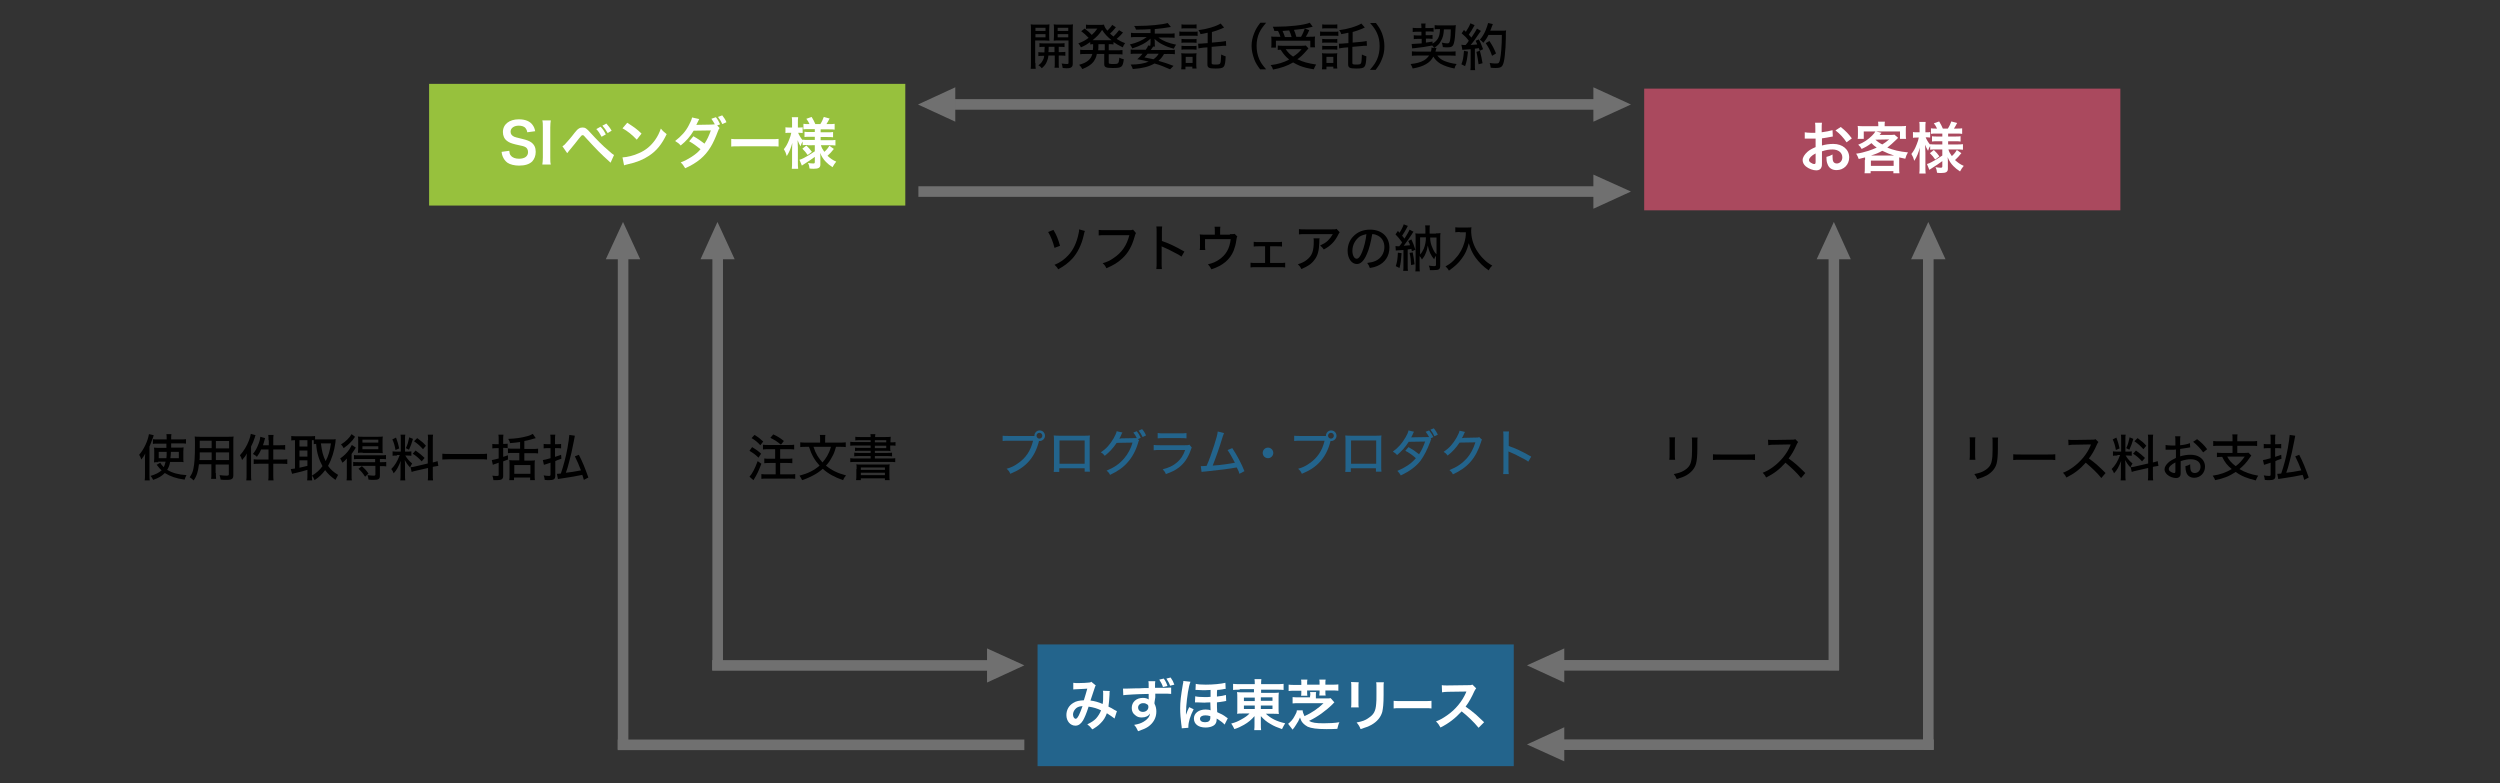 <?xml version="1.0" encoding="utf-8"?>
<!-- Generator: Adobe Illustrator 23.0.6, SVG Export Plug-In . SVG Version: 6.00 Build 0)  -->
<svg version="1.1" id="ソフトウェアリース_xFF08_プログラム_x30FB_プロダクト契約_xFF09_"
	 xmlns="http://www.w3.org/2000/svg" xmlns:xlink="http://www.w3.org/1999/xlink" x="0px" y="0px" width="945px" height="296px"
	 viewBox="0 0 945 296" style="enable-background:new 0 0 945 296;" xml:space="preserve">
<rect x="0" y="0" width="945" height="296" fill="#333333" stroke="none"/>
<style type="text/css">
	.st0{fill:none;}
	.st1{fill:#707070;}
	.st2{fill:#23648C;}
	.st3{fill:#FFFFFF;}
	.st4{fill:#97C13D;}
	.st5{fill:#AA495E;}
</style>
<rect class="st0" width="945" height="296"/>
<rect x="480.2" y="-84" transform="matrix(6.123234e-17 -1 1 6.123234e-17 442.692 521.673)" class="st1" width="4" height="247"/>
<polygon class="st1" points="347,39.5 361.1,46 361.1,33 "/>
<polygon class="st1" points="616.5,39.5 602.3,33 602.3,46 "/>
<rect x="474.7" y="-57.1" transform="matrix(6.123234e-17 -1 1 6.123234e-17 404.255 549.11)" class="st1" width="4" height="259"/>
<polygon class="st1" points="616.5,72.4 602.3,66 602.3,78.9 "/>
<g>
	<path d="M391.4,23.8c0,1.1,0,1.7,0.1,2.2h-1.9c0.1-0.6,0.1-1.1,0.1-2.3V11.3c0-1,0-1.5-0.1-2.1c0.5,0.1,1,0.1,2,0.1h3.2
		c1,0,1.4,0,1.9-0.1c0,0.5-0.1,1.1-0.1,1.8v2.7c0,0.8,0,1.2,0.1,1.7c-0.5,0-1.1-0.1-1.8-0.1h-3.6V23.8z M391.4,11.7h3.8v-1.2h-3.8
		V11.7z M391.4,14.1h3.8v-1.2h-3.8V14.1z M394.8,17.7c-0.8,0-1.4,0-1.9,0.1v-1.5c0.5,0.1,1,0.1,1.9,0.1h5.7c0.9,0,1.4,0,1.9-0.1v1.5
		c-0.5-0.1-1-0.1-1.9-0.1h-0.3v2h0.6c0.9,0,1.4,0,1.9-0.1v1.5c-0.6-0.1-1-0.1-1.9-0.1h-0.6V24c0,0.9,0,1.2,0.1,1.6h-1.7
		c0.1-0.5,0.1-0.8,0.1-1.6V21h-2.4c-0.1,1-0.3,1.6-0.6,2.3c-0.4,1-0.9,1.6-1.9,2.5c-0.4-0.5-0.7-0.8-1.3-1.1c0.8-0.6,1.2-1,1.5-1.6
		c0.4-0.6,0.6-1.1,0.7-2h-0.3c-0.9,0-1.4,0-1.9,0.1v-1.5c0.5,0.1,1,0.1,1.9,0.1h0.4c0-0.9,0-0.9,0.1-2H394.8z M396.4,17.7
		c0,0.9,0,1.4-0.1,2h2.3v-2H396.4z M405.5,23.9c0,0.8-0.1,1.2-0.5,1.5c-0.4,0.3-0.8,0.4-1.8,0.4c-0.1,0-0.6,0-1.5-0.1
		c-0.1-0.7-0.2-1.1-0.4-1.7c0.7,0.1,1.5,0.2,2,0.2c0.5,0,0.6-0.1,0.6-0.5v-8.4h-3.8c-0.7,0-1.3,0-1.8,0.1c0-0.5,0.1-0.9,0.1-1.7V11
		c0-0.7,0-1.2-0.1-1.8c0.5,0.1,1,0.1,1.9,0.1h3.4c1,0,1.5,0,2-0.1c-0.1,0.7-0.1,1.2-0.1,2.1V23.9z M399.8,11.7h4v-1.2h-4V11.7z
		 M399.8,14.1h4v-1.2h-4V14.1z"/>
	<path d="M413.5,16.7c-0.6,0-0.9,0-1.4,0.1v-0.9c-1.1,0.8-1.9,1.3-3.5,2c-0.3-0.6-0.6-1.1-1-1.5c1.6-0.6,2.6-1.1,3.9-2.1
		c-1.2-1.2-1.7-1.7-2.8-2.5l1.3-1c1.2,0.9,2,1.6,2.7,2.4c0.9-0.8,1.4-1.4,2.1-2.4h-3.1c-0.3,0-0.7,0-1.2,0.1V9.3
		c0.3,0.1,0.9,0.1,1.5,0.1h3.6c0.9,0,1.3,0,1.7-0.1c0.2,0.8,0.5,1.4,1.3,2.3c0.7-0.7,1.5-1.6,1.8-2.2l1.4,0.9
		c-0.1,0.1-0.2,0.2-0.4,0.5c-0.6,0.7-1.1,1.3-1.8,1.9c0.4,0.4,0.7,0.6,1.3,1.1c0.9-0.9,1.6-1.7,2.1-2.4l1.5,0.9
		c-0.2,0.2-0.2,0.2-0.9,1c-0.4,0.4-1,1-1.5,1.4c1.1,0.7,1.8,1.1,3.2,1.6c-0.4,0.5-0.6,0.9-0.9,1.6c-1.6-0.8-2.3-1.2-3.5-2v0.9
		c-0.5-0.1-1-0.1-1.7-0.1h-0.1V19h3.2c0.9,0,1.4,0,2-0.1v1.7c-0.6-0.1-1.1-0.1-2-0.1h-3.2v3.1c0,0.4,0.1,0.5,0.5,0.5
		c0.3,0.1,0.6,0.1,1.2,0.1c2,0,2.1-0.1,2.3-2.4c0.6,0.3,1.1,0.5,1.7,0.6c-0.4,3.1-0.8,3.3-4.3,3.3c-2.5,0-3.1-0.3-3.1-1.5v-3.8h-2.8
		c-0.2,1.3-0.7,2.1-1.3,3c-0.9,1.1-2.3,2-4.2,2.7c-0.3-0.6-0.6-1-1.2-1.6c1.7-0.5,2.5-0.9,3.3-1.5c0.9-0.7,1.4-1.5,1.7-2.6h-2.6
		c-0.9,0-1.4,0-2,0.1v-1.7c0.5,0.1,1.1,0.1,2,0.1h2.8c0.1-0.9,0.1-1,0.1-2.1V16.7z M419.3,15.2c0.4,0,0.6,0,0.9,0
		c-1.5-1.2-2.6-2.3-3.6-3.9c-1.2,1.8-1.8,2.4-3.6,3.9c0.4,0,0.5,0,0.9,0H419.3z M415.2,16.7c0,1.5,0,1.7-0.1,2.3h2.5v-2.3H415.2z"/>
	<path d="M442.3,26.2c-2.3-1-3.7-1.6-5.9-2.2c-2.1,1.2-4.4,1.8-8.2,2.1c-0.2-0.6-0.2-0.6-0.8-1.7c2.9,0,5.1-0.4,6.8-1.1
		c-1.5-0.4-2.5-0.6-4.3-0.9c0.9-0.8,1.2-1.2,2-2.1h-2.5c-0.8,0-1.5,0-2,0.1v-1.7c0.4,0.1,0.9,0.1,1.7,0.1h4c0.6-0.8,0.7-1.1,0.9-1.6
		l0.8,0.1c0-0.4,0.1-0.6,0.1-1.2v-0.6c0-0.3,0-0.6,0-0.9c-1.7,1.6-3.7,2.7-6.9,3.7c-0.2-0.5-0.5-1-0.9-1.5c2.6-0.6,4.8-1.6,6.4-2.8
		h-3.9c-0.9,0-1.6,0-2.1,0.1v-1.7c0.6,0.1,1.3,0.1,2.2,0.1h5.2v-1.5c-1.6,0.1-2.5,0.2-5.5,0.2c-0.2-0.6-0.3-0.9-0.7-1.4
		c0.5,0,1,0,1.2,0c4.7,0,9.4-0.5,11.5-1.1l1.2,1.5c-3.2,0.5-3.2,0.5-6.1,0.8v1.7h5.4c0.9,0,1.6,0,2.1-0.1v1.7
		c-0.6-0.1-1.2-0.1-2.1-0.1h-4c1.7,1.3,3.8,2.1,6.7,2.7c-0.4,0.4-0.6,0.9-0.9,1.5c-1.6-0.4-2.8-0.8-4.3-1.6c-1.2-0.6-2-1.2-3-2.1
		c0,0.3,0.1,0.5,0.1,0.9v0.6c0,0.7,0,1,0.1,1.4h-0.7c-0.1,0.1-0.2,0.3-0.9,1.3h7.4c0.7,0,1.2,0,1.7-0.1v1.7c-0.6-0.1-1.2-0.1-2-0.1
		H440c-0.6,1.1-1.2,1.8-2.1,2.6c2.2,0.6,3.6,1.1,5.7,1.9L442.3,26.2z M433.8,20.3c-0.5,0.7-0.7,0.8-1.2,1.4c1.4,0.3,2.3,0.5,3.4,0.7
		c1-0.7,1.5-1.3,2-2.1H433.8z"/>
	<path d="M445.8,11.9c0.5,0.1,0.8,0.1,1.5,0.1h3.9c0.8,0,1.1,0,1.5-0.1v1.7c-0.4-0.1-0.7-0.1-1.4-0.1h-4c-0.7,0-1,0-1.5,0.1V11.9z
		 M446.5,26.1c0.1-0.6,0.1-1.1,0.1-1.8v-2.7c0-0.6,0-1-0.1-1.5c0.5,0.1,0.9,0.1,1.5,0.1h2.9c0.8,0,1,0,1.4-0.1
		c-0.1,0.5-0.1,0.8-0.1,1.4v2.8c0,0.6,0,1,0.1,1.6h-1.6v-0.7h-2.6v1H446.5z M446.6,9.2c0.5,0.1,0.8,0.1,1.5,0.1h2.7
		c0.7,0,1,0,1.5-0.1v1.6c-0.5-0.1-0.9-0.1-1.5-0.1h-2.7c-0.7,0-1.1,0-1.5,0.1V9.2z M446.6,14.7c0.4,0,0.7,0.1,1.3,0.1h3.1
		c0.6,0,0.9,0,1.3-0.1v1.5c-0.4,0-0.7-0.1-1.3-0.1h-3.1c-0.6,0-0.9,0-1.3,0.1V14.7z M446.6,17.3c0.4,0,0.6,0.1,1.3,0.1h3.1
		c0.7,0,0.9,0,1.3-0.1v1.5c-0.4,0-0.7-0.1-1.3-0.1h-3.1c-0.6,0-0.9,0-1.3,0.1V17.3z M448.2,23.8h2.6v-2.3h-2.6V23.8z M456.3,12.4
		c-1.1,0.3-1.5,0.3-2.5,0.5c-0.2-0.7-0.4-1-0.8-1.5c3.3-0.4,6.6-1.4,8.4-2.5l1.3,1.5c-0.3,0.1-0.3,0.1-1.1,0.5
		c-1.3,0.5-2.3,0.9-3.5,1.2v4l3.3-0.3c1-0.1,1.4-0.2,2-0.3l0.1,1.8c-0.2,0-0.3,0-0.5,0c-0.4,0-1,0-1.5,0.1l-3.5,0.3v6.1
		c0,0.5,0.2,0.6,1.5,0.6c1.3,0,1.6-0.1,1.8-0.6c0.2-0.4,0.2-1.6,0.3-3.2c0.6,0.3,1.1,0.5,1.7,0.7c-0.2,4.3-0.5,4.6-3.9,4.6
		c-2.4,0-3-0.3-3-1.6v-6.4l-1.4,0.1c-1.1,0.1-1.4,0.2-2,0.3l-0.1-1.8c0.2,0,0.3,0,0.4,0c0.4,0,1.1,0,1.7-0.1l1.5-0.1V12.4z"/>
	<path d="M476.4,26.3c-1.2-1.6-1.7-2.4-2.3-3.9c-0.6-1.7-1-3.3-1-5c0-1.7,0.3-3.2,1-4.9c0.6-1.5,1.1-2.3,2.3-3.9h2.2
		c-1.4,1.7-2,2.5-2.6,3.8c-0.7,1.5-1,3.2-1,4.9c0,1.8,0.3,3.5,1,5.1c0.6,1.3,1.2,2.2,2.6,3.8H476.4z"/>
	<path d="M494.6,18.3c-0.3,0.3-0.4,0.4-0.7,0.8c-1.5,1.7-2.1,2.3-3.5,3.3c2.1,1,3.9,1.5,7.1,2c-0.4,0.6-0.6,1.1-0.9,1.8
		c-2.4-0.4-3.6-0.7-5.2-1.3c-0.9-0.4-1.8-0.8-2.6-1.3c-2.2,1.3-4.5,2.1-7.6,2.7c-0.2-0.7-0.4-1.1-0.9-1.7c2.7-0.3,5-1,7-2.1
		c-1.3-1.1-1.9-1.7-3.2-3.7c-0.5,0-0.8,0-1.1,0.1v-1.7c0.5,0.1,1.1,0.1,1.9,0.1h7c0.8,0,1.3,0,1.7-0.1L494.6,18.3z M484,13.9
		c-0.2-0.7-0.5-1.5-0.9-2.2c-0.5,0-0.7,0-1.4,0c-0.2-0.7-0.2-0.9-0.6-1.6c0.5,0,0.9,0,1.2,0c5.2,0,10.6-0.6,12.8-1.5l1.1,1.5
		c-0.3,0.1-0.4,0.1-0.8,0.2c-0.8,0.2-1.7,0.4-2.8,0.6c-0.2,0-1.4,0.2-3.5,0.4c0.4,0.9,0.6,1.4,0.9,2.6h1.8c0.7-1.2,1-2,1.4-3.1
		l1.7,0.6c-0.2,0.4-0.2,0.4-0.7,1.5c-0.2,0.4-0.4,0.7-0.6,1h1.4c1,0,1.6,0,2.1-0.1c-0.1,0.5-0.1,0.9-0.1,1.5v1.3
		c0,0.5,0,0.9,0.1,1.3h-1.8v-2.5h-13v2.6h-1.8c0.1-0.4,0.1-0.9,0.1-1.4v-1.3c0-0.5,0-1-0.1-1.5c0.6,0.1,1.1,0.1,2.2,0.1H484z
		 M488.2,13.9c-0.3-1-0.5-1.6-0.9-2.4c-0.1,0-1,0.1-2.5,0.2c0.3,0.7,0.7,1.5,0.9,2.3H488.2z M486,18.6c0.9,1.3,1.6,2,2.8,2.8
		c1.4-0.9,2.2-1.6,3.2-2.8H486z"/>
	<path d="M499,11.9c0.5,0.1,0.8,0.1,1.5,0.1h3.9c0.8,0,1.1,0,1.5-0.1v1.7c-0.4-0.1-0.7-0.1-1.4-0.1h-4c-0.7,0-1,0-1.5,0.1V11.9z
		 M499.7,26.1c0.1-0.6,0.1-1.1,0.1-1.8v-2.7c0-0.6,0-1-0.1-1.5c0.5,0.1,0.9,0.1,1.5,0.1h2.9c0.8,0,1,0,1.4-0.1
		c-0.1,0.5-0.1,0.8-0.1,1.4v2.8c0,0.6,0,1,0.1,1.6H504v-0.7h-2.6v1H499.7z M499.8,9.2c0.5,0.1,0.8,0.1,1.5,0.1h2.7
		c0.7,0,1,0,1.5-0.1v1.6c-0.5-0.1-0.9-0.1-1.5-0.1h-2.7c-0.7,0-1.1,0-1.5,0.1V9.2z M499.8,14.7c0.4,0,0.7,0.1,1.3,0.1h3.1
		c0.6,0,0.9,0,1.3-0.1v1.5c-0.4,0-0.7-0.1-1.3-0.1h-3.1c-0.6,0-0.9,0-1.3,0.1V14.7z M499.8,17.3c0.4,0,0.6,0.1,1.3,0.1h3.1
		c0.7,0,0.9,0,1.3-0.1v1.5c-0.4,0-0.7-0.1-1.3-0.1h-3.1c-0.6,0-0.9,0-1.3,0.1V17.3z M501.4,23.8h2.6v-2.3h-2.6V23.8z M509.5,12.4
		c-1.1,0.3-1.5,0.3-2.5,0.5c-0.2-0.7-0.4-1-0.8-1.5c3.3-0.4,6.6-1.4,8.4-2.5l1.3,1.5c-0.3,0.1-0.3,0.1-1.1,0.5
		c-1.3,0.5-2.3,0.9-3.5,1.2v4l3.3-0.3c1-0.1,1.4-0.2,2-0.3l0.1,1.8c-0.2,0-0.3,0-0.5,0c-0.4,0-1,0-1.5,0.1l-3.5,0.3v6.1
		c0,0.5,0.2,0.6,1.5,0.6c1.3,0,1.6-0.1,1.8-0.6c0.2-0.4,0.2-1.6,0.3-3.2c0.6,0.3,1.1,0.5,1.7,0.7c-0.2,4.3-0.5,4.6-3.9,4.6
		c-2.4,0-3-0.3-3-1.6v-6.4l-1.4,0.1c-1.1,0.1-1.4,0.2-2,0.3l-0.1-1.8c0.2,0,0.3,0,0.4,0c0.4,0,1.1,0,1.7-0.1l1.5-0.1V12.4z"/>
	<path d="M517.9,26.3c1.4-1.6,2-2.5,2.6-3.8c0.7-1.6,1-3.2,1-5.1c0-1.8-0.3-3.4-1-4.9c-0.6-1.3-1.2-2.2-2.6-3.8h2.2
		c1.2,1.6,1.7,2.4,2.3,3.9c0.6,1.7,0.9,3.2,0.9,4.9c0,1.8-0.3,3.4-1,5c-0.6,1.5-1.1,2.3-2.3,3.9H517.9z"/>
	<path d="M542.1,18.1c-0.2-0.4-0.4-0.5-0.7-0.9c-2,0.4-4.5,0.8-6.7,1c-0.5,0-0.6,0.1-0.9,0.1l-0.2-1.7c0.2,0,0.4,0,0.5,0
		c0.6,0,2.1-0.1,3.3-0.2l0-1.7h-1.5c-0.7,0-1,0-1.5,0.1v-1.5c0.4,0.1,0.8,0.1,1.5,0.1h1.4l0-1.4h-1.8c-0.6,0-0.9,0-1.5,0.1v-1.6
		c0.5,0.1,0.9,0.1,1.5,0.1h1.8l0-0.4c0-0.4-0.1-0.9-0.1-1.3l1.7,0c-0.1,0.3-0.1,0.5-0.1,1c0,0.1,0,0.2,0,0.3l0,0.4h1.6
		c0.6,0,1,0,1.5-0.1V12c-0.6-0.1-0.9-0.1-1.4-0.1h-1.6l0,1.4h1.2c0.7,0,1,0,1.4-0.1v1.5c-0.4,0-0.8-0.1-1.4-0.1h-1.1l0,1.5
		c0.9-0.1,1.3-0.2,2.5-0.4v0.8c2-1.2,2.8-2.7,2.8-5.5h-0.4c-0.7,0-1.2,0-1.6,0.1V9.5c0.5,0.1,1.3,0.1,2.1,0.1h4.1
		c0.8,0,1.4,0,1.8-0.1c0,0.4-0.1,0.6-0.1,1.1c-0.1,2.5-0.3,4.7-0.6,5.6c-0.3,1.3-0.9,1.7-2.3,1.7c-0.6,0-1.2,0-1.9-0.1
		c-0.1-0.7-0.2-1.1-0.4-1.7c0.8,0.2,1.7,0.3,2.1,0.3c0.6,0,0.8-0.2,1-1.1c0.2-0.9,0.3-2.7,0.3-4.2h-2.6c-0.1,2-0.4,3.2-1.2,4.5
		C544.1,16.6,543.4,17.3,542.1,18.1l0.9,0c-0.1,0.3-0.1,0.3-0.2,0.7c0,0.1-0.1,0.2-0.2,0.7h5.3c1.1,0,1.8,0,2.3-0.1v1.7
		c-0.6-0.1-1.2-0.1-2.3-0.1h-4.6c0.7,0.9,1.5,1.6,2.8,2.1c1.3,0.5,2.8,0.9,4.5,1.1c-0.5,0.7-0.6,0.9-0.8,1.7c-2.1-0.4-3.8-1-5.3-1.8
		c-1.1-0.7-2-1.5-2.7-2.7c-0.7,1.3-1.5,2.1-2.7,2.8c-1.3,0.8-2.9,1.3-5.1,1.7c-0.2-0.7-0.4-0.9-0.8-1.7c2.1-0.2,3.7-0.6,5.1-1.4
		c0.8-0.5,1.3-1,1.9-1.8H536c-1.1,0-1.8,0-2.3,0.1v-1.7c0.5,0.1,1.3,0.1,2.3,0.1h4.9c0.1-0.6,0.2-0.8,0.2-1.1c0-0.1,0-0.2-0.1-0.4
		L542.1,18.1z"/>
	<path d="M554.9,19.5c-0.3,2.7-0.5,3.9-1.1,5.5l-1.4-0.7c0.6-1.5,0.7-2.1,1-5.1L554.9,19.5z M552.4,16.9c0.3,0,0.4,0.1,0.8,0.1
		c0.2,0,0.4,0,0.8,0c0.6-0.7,0.8-0.9,1.2-1.6c-1-1.3-1.3-1.6-2.7-2.8l0.9-1.3c0.3,0.4,0.4,0.5,0.7,0.7c0.8-1.2,1.5-2.5,1.7-3.2
		l1.6,0.7c-0.1,0.2-0.2,0.3-0.4,0.7c-0.5,1-1.1,1.9-1.8,2.9c0.4,0.4,0.4,0.4,1,1.1c1.2-1.8,1.8-2.8,2.1-3.4l1.5,0.9
		c-0.2,0.2-0.3,0.4-0.6,0.8c-1.2,1.8-2.4,3.5-3.3,4.5c1.4-0.1,1.5-0.1,2.5-0.2c-0.2-0.5-0.3-0.7-0.6-1.4l1.2-0.5
		c0.7,1.2,1,2.2,1.6,3.7l-1.3,0.6c-0.1-0.5-0.2-0.7-0.3-1c-1,0.1-1,0.1-1.5,0.2v6.1c0,0.9,0,1.4,0.1,2h-1.8c0.1-0.5,0.1-1.1,0.1-2
		v-5.9c-2.9,0.2-2.9,0.2-3.1,0.3L552.4,16.9z M559.4,19.2c0.4,1.6,0.8,3.2,1,4.7l-1.5,0.4c-0.2-1.6-0.5-3.3-0.8-4.7L559.4,19.2z
		 M562.6,13.3c-0.6,1.2-1.1,1.9-1.9,2.9c-0.4-0.5-0.7-0.8-1.3-1.2c0.9-1,1.6-2.2,2.2-3.6c0.5-1.2,0.7-2,0.9-2.7l1.8,0.4
		c-0.1,0.3-0.2,0.4-0.4,1c-0.2,0.7-0.4,1-0.6,1.5h4.4c0.8,0,1.1,0,1.6-0.1c-0.1,0.6-0.1,0.6-0.1,3.1c0,1.8-0.2,4.9-0.4,6.5
		c-0.2,1.9-0.5,3.1-0.9,3.7c-0.4,0.7-1.1,0.9-2.6,0.9c-0.4,0-1.1,0-1.8-0.1c-0.1-0.7-0.2-1.1-0.4-1.8c1,0.2,1.8,0.2,2.5,0.2
		c0.9,0,1.1-0.2,1.4-1.4c0.4-2,0.7-5.5,0.7-9.4H562.6z M564,21.1c-0.8-2.3-1.3-3.1-2.4-4.8l1.4-0.8c1.2,1.8,1.7,2.8,2.5,4.7
		L564,21.1z"/>
</g>
<g>
	<path d="M398.2,86.9c1.2,2,1.7,3.3,2.5,6l-2.1,0.8c-0.5-2.1-1.4-4.4-2.4-6L398.2,86.9z M410.1,87.3c-0.2,0.4-0.2,0.5-0.5,1.8
		c-0.8,3.5-2.3,6.5-4.3,8.7c-1.5,1.6-3.1,2.8-5.3,4c-0.5-0.9-0.8-1.1-1.4-1.7c2.2-0.9,3.7-2,5.2-3.6c1.9-2,3.2-4.8,3.9-8.2
		c0.2-0.7,0.2-1.1,0.2-1.6L410.1,87.3z"/>
	<path d="M429.4,88.1c-0.2,0.3-0.2,0.3-0.5,1.3c-1,3.6-2.4,6.2-4.7,8.3c-1.7,1.6-3.4,2.6-6,3.7c-0.4-0.9-0.6-1.2-1.4-1.9
		c1.7-0.5,2.8-1,4.2-2c3-2,4.9-4.7,5.9-8.6h-9.1c-1.3,0-1.8,0-2.5,0.1v-2.1c0.8,0.1,1.3,0.1,2.6,0.1h8.7c1,0,1.2,0,1.7-0.2
		L429.4,88.1z"/>
	<path d="M437.1,101.6c0.1-0.8,0.1-1.3,0.1-2.4V87.9c0-1.3,0-1.7-0.1-2.3h2.2c-0.1,0.6-0.1,1.3-0.1,2.3v3.2c2.7,0.9,5.4,2.2,8.5,4
		l-1.1,1.9c-0.9-0.6-1.3-0.9-2.4-1.4c-1.4-0.8-3.5-1.8-4.5-2.2c-0.3-0.1-0.3-0.1-0.6-0.3c0,0.3,0,0.3,0,0.7c0,0.2,0,0.8,0,1v4.5
		c0,1,0,1.7,0.1,2.4H437.1z"/>
	<path d="M464.9,88.5c1.2,0,1.4,0,1.8-0.1l1,1c-0.2,0.3-0.2,0.4-0.3,1c-0.3,2.2-0.6,3-1.1,4.4c-1.4,3.3-4,5.6-8.4,7
		c-0.4-0.8-0.6-1.1-1.3-1.9c1.8-0.4,2.9-0.9,4.1-1.7c2.7-1.8,4.1-4.2,4.5-7.8h-9.7v2.2c0,0.7,0,1.4,0.1,1.9h-2.1
		c0.1-0.6,0.1-1,0.1-1.9v-2.3c0-0.7,0-1.2-0.1-1.7c0.6,0.1,1,0.1,1.9,0.1h3.8v-1.3c0-0.9,0-1.2-0.1-1.7h2.2c-0.1,0.4-0.1,1-0.1,1.7
		v1.3H464.9z"/>
	<path d="M480.1,99.4h3.7c1,0,1.3,0,2-0.1v1.8c-0.5-0.1-1-0.1-2-0.1h-9.2c-1,0-1.4,0-1.9,0.1v-1.8c0.7,0.1,1.1,0.1,1.9,0.1h3.6v-6.3
		h-2.4c-0.8,0-1.3,0-1.9,0.1v-1.8c0.6,0.1,1.1,0.1,1.9,0.1h6.9c0.8,0,1.3,0,1.9-0.1v1.8c-0.5-0.1-1-0.1-1.9-0.1h-2.6V99.4z"/>
	<path d="M498.8,90.2c-0.1,0.3-0.1,0.3-0.1,1.4c-0.1,3.2-0.6,5.1-1.9,6.7c-1.1,1.5-2.5,2.4-4.9,3.4c-0.4-0.9-0.6-1.1-1.3-1.8
		c1.5-0.5,2.4-0.9,3.4-1.7c2-1.6,2.6-3.3,2.6-7c0-0.5,0-0.7-0.1-1.1H498.8z M506.4,87.8c-0.2,0.3-0.3,0.4-0.5,0.8
		c-1.3,2.7-3,4.4-5.5,5.7c-0.5-0.7-0.7-0.9-1.4-1.5c1.3-0.6,2-1,2.9-1.8c0.8-0.8,1.4-1.6,1.9-2.5h-10.3c-1.2,0-1.7,0-2.5,0.1v-2
		c0.7,0.1,1.3,0.1,2.5,0.1h10c1.2,0,1.3,0,1.7-0.2L506.4,87.8z"/>
	<path d="M516.6,96.2c-1.1,2.5-2.3,3.6-3.7,3.6c-2,0-3.5-2.1-3.5-5c0-2,0.7-4,2.1-5.4c1.6-1.7,3.7-2.6,6.4-2.6
		c4.4,0,7.3,2.7,7.3,6.8c0,3.2-1.7,5.7-4.5,6.9c-0.9,0.4-1.6,0.6-2.9,0.8c-0.3-0.9-0.5-1.2-1-1.9c1.5-0.2,2.3-0.4,3.2-0.8
		c2-0.9,3.3-2.9,3.3-5.2c0-2-0.9-3.6-2.6-4.4c-0.6-0.3-1.2-0.5-2-0.5C518.2,91.3,517.6,94.1,516.6,96.2z M514,89.4
		c-1.7,1.2-2.8,3.2-2.8,5.4c0,1.7,0.7,3,1.6,3c0.7,0,1.4-0.8,2.1-2.6c0.7-1.7,1.4-4.4,1.6-6.7C515.6,88.7,514.9,88.9,514,89.4z"/>
	<path d="M527.5,93c0.3,0,0.5,0.1,0.8,0.1c0.2,0,0.2,0,0.6,0c0.2-0.2,0.2-0.2,0.5-0.6c0.2-0.2,0.3-0.4,0.6-0.9
		c-0.8-1.1-1.6-2.1-2.5-3l0.9-1.3c0.3,0.3,0.4,0.4,0.6,0.7c0.8-1.2,1.4-2.5,1.6-3.2l1.6,0.6c-0.2,0.2-0.2,0.3-0.4,0.7
		c-0.6,1.1-1.1,2-1.8,3c0.2,0.2,0.3,0.4,0.4,0.5c0.3,0.4,0.4,0.4,0.5,0.6c1-1.6,1.7-2.8,1.9-3.4l1.5,0.8c-0.2,0.2-0.3,0.4-0.6,0.9
		c-0.8,1.2-2.2,3.3-3.1,4.4c1.3-0.1,1.5-0.1,2.4-0.2c-0.2-0.6-0.3-0.9-0.7-1.6l1.2-0.6c0.6,1.3,1,2.2,1.5,3.9l-1.3,0.6
		c-0.1-0.5-0.2-0.6-0.2-0.9c-0.5,0.1-0.6,0.1-1.4,0.2v6.1c0,0.9,0,1.4,0.1,2h-1.8c0.1-0.6,0.1-1.1,0.1-2v-5.9
		c-0.6,0-0.9,0.1-1.6,0.1c-0.6,0-0.9,0.1-1.3,0.1L527.5,93z M529.8,95.7c-0.2,2.7-0.3,3.8-0.8,5.6l-1.4-0.7c0.5-1.5,0.7-2.7,0.8-5.1
		L529.8,95.7z M534,95.4c0.3,1.5,0.5,2.7,0.7,4.5l-1.3,0.3c-0.1-1.7-0.2-3.2-0.6-4.6L534,95.4z M542.8,88.2c0.9,0,1.2,0,1.7-0.1
		c-0.1,0.6-0.1,1.1-0.1,2v10.2c0,1.5-0.4,1.8-2.4,1.8c-0.6,0-0.9,0-1.5,0c0-0.7-0.2-1.2-0.4-1.7c0.8,0.1,1.4,0.2,1.9,0.2
		c0.6,0,0.8-0.1,0.8-0.5v-3.4c-0.3,0.4-0.5,0.7-0.7,1.3c-0.6-0.7-1-1.3-1.5-2.3c-0.4-0.9-0.6-1.6-0.9-2.9c-0.2,1.3-0.4,2.1-0.9,3.2
		c-0.3,0.8-0.7,1.3-1.3,2.1c-0.3-0.6-0.5-0.9-0.9-1.3v3.7c0,1,0,1.6,0.1,2.1h-1.7c0.1-0.6,0.1-1.2,0.1-2.2V90.1c0-0.9,0-1.3-0.1-1.9
		c0.6,0.1,0.9,0.1,1.7,0.1h2.1v-1.3c0-0.7,0-1.2-0.1-1.8h1.8c-0.1,0.6-0.1,1-0.1,1.8v1.3H542.8z M536.8,96.2c0.5-0.5,1-1.3,1.4-2.2
		c0.5-1.3,0.8-2.6,0.8-4.3h-2.2V96.2z M540.6,89.8c0,1.5,0.3,2.7,1,4.2c0.4,0.9,0.8,1.6,1.4,2.1v-6.3H540.6z"/>
	<path d="M551.8,87.7c-0.5,0-1,0-1.7,0.1v-1.9c0.5,0.1,0.9,0.1,1.6,0.1h2.8c0.9,0,1.3,0,1.7-0.1c0,0.4-0.1,0.8-0.1,1.2
		c0,2.5,0.6,4.9,1.9,7.2c0.8,1.3,1.7,2.6,3,3.8c1,1,1.7,1.5,3.1,2.3c-0.7,0.6-0.9,1-1.4,1.8c-2.1-1.5-3.6-3-5-4.9
		c-1.2-1.7-1.9-3.3-2.5-5.4c-0.6,2.5-1.4,4.2-2.7,5.9c-1.2,1.7-2.7,3-4.8,4.5c-0.4-0.7-0.7-1.1-1.3-1.6c1.8-1,2.8-1.8,4-3.3
		c1.5-1.6,2.5-3.6,3.1-5.6c0.4-1.4,0.6-2.4,0.6-4H551.8z"/>
</g>
<g>
	<path d="M284.3,169c1.5,0.9,2.2,1.4,3.4,2.5l-1,1.5c-1.3-1.3-2.1-1.8-3.4-2.6L284.3,169z M287.8,175.3c-1,2.6-1.5,3.8-3,6.2
		l-1.5-1.3c1-1.1,2-2.9,3.1-5.9L287.8,175.3z M285.2,164.4c1.4,0.8,2.1,1.4,3.3,2.5l-1.1,1.4c-1.1-1.2-1.8-1.8-3.3-2.7L285.2,164.4z
		 M290.5,169.8c-0.9,0-1.4,0-2.1,0.1v-1.8c0.6,0.1,1.2,0.1,2.1,0.1h7.6c1,0,1.5,0,2.1-0.1v1.8c-0.6-0.1-1.3-0.1-2.1-0.1h-3.2v3.6
		h2.6c0.8,0,1.5,0,2-0.1v1.8c-0.6-0.1-1.3-0.1-2-0.1h-2.6v4.3h3.5c0.9,0,1.7,0,2.2-0.1v1.8c-0.6-0.1-1.3-0.1-2.2-0.1H290
		c-0.9,0-1.6,0-2.2,0.1v-1.8c0.6,0.1,1.3,0.1,2.2,0.1h3.2v-4.3H291c-0.7,0-1.5,0-2.1,0.1v-1.8c0.5,0.1,1.2,0.1,2,0.1h2.1v-3.6H290.5
		z M292.3,164.2c1.9,0.9,2.5,1.3,4,2.5l-1.1,1.4c-1.3-1.1-2.2-1.7-4-2.6L292.3,164.2z"/>
	<path d="M316,168.9c-0.5,1.8-0.8,2.7-1.6,4c-0.6,1.2-1.3,2.2-2.2,3.1c2.2,1.8,4.5,2.9,7.6,3.7c-0.5,0.6-0.8,1-1.1,1.8
		c-3.2-1.1-5.6-2.4-7.7-4.3c-1.1,1-2.4,1.9-3.8,2.6c-1.2,0.6-2.2,1.1-4,1.7c-0.3-0.7-0.6-1.1-1-1.7c3.4-0.9,5.5-2,7.6-3.8
		c-1.9-2.1-3-4-4-7.1h-1.1c-0.9,0-1.6,0-2.2,0.1v-1.8c0.7,0.1,1.3,0.1,2.3,0.1h5.2v-1.4c0-0.6,0-1-0.1-1.5h2.1
		c-0.1,0.5-0.1,0.9-0.1,1.5v1.4h5.5c1,0,1.7,0,2.3-0.1v1.8c-0.6-0.1-1.3-0.1-2.2-0.1H316z M307.5,168.9c0.5,1.5,0.8,2.2,1.5,3.4
		c0.6,1,1.2,1.7,1.9,2.5c0.7-0.8,1.3-1.6,1.8-2.5c0.6-1.1,0.9-1.7,1.4-3.4H307.5z"/>
	<path d="M329.1,166.4h-4c-0.8,0-1.3,0-1.8,0.1v-1.4c0.6,0.1,1.1,0.1,2,0.1h3.8c0-0.6,0-0.7-0.1-1.1h1.9c-0.1,0.4-0.1,0.6-0.1,1.1
		h3.8c1,0,1.5,0,2.1-0.1c0,0.4-0.1,0.7-0.1,1.6v0.5h0.1c0.9,0,1.3,0,1.8-0.1v1.4c-0.5-0.1-1-0.1-1.9-0.1h-0.1v0.7
		c0,0.6,0,1.2,0.1,1.4c-0.5-0.1-1.1-0.1-2-0.1h-3.9v0.8h4.6c0.9,0,1.4,0,1.9-0.1v1.4c-0.5-0.1-1.1-0.1-1.9-0.1h-4.6v0.9h5.6
		c1,0,1.6,0,2.1-0.1v1.5c-0.6-0.1-1.3-0.1-2.1-0.1h-12.7c-0.8,0-1.5,0-2.2,0.1v-1.5c0.5,0.1,1.2,0.1,2.2,0.1h5.5v-0.9h-4.3
		c-0.9,0-1.4,0-1.9,0.1v-1.4c0.5,0.1,1,0.1,1.9,0.1h4.3v-0.8h-4c-0.9,0-1.4,0-1.9,0.1v-1.3c0.5,0.1,1,0.1,1.9,0.1h4v-0.9h-5.5
		c-1,0-1.5,0-2.2,0.1v-1.5c0.6,0.1,1.2,0.1,2.2,0.1h5.5V166.4z M323.8,177.3c0-1.1,0-1.3-0.1-1.8c0.5,0.1,0.8,0.1,2.1,0.1h8.4
		c1.3,0,1.6,0,2.1-0.1c-0.1,0.4-0.1,0.8-0.1,1.8v2.3c0,1,0,1.5,0.1,1.9h-1.8v-0.7h-9.1v0.7h-1.8c0.1-0.5,0.1-1.1,0.1-1.9V177.3z
		 M325.4,177.6h9.1v-0.9h-9.1V177.6z M325.4,179.6h9.1v-0.9h-9.1V179.6z M335,167.2v-0.8h-4.3v0.8H335z M330.7,169.4h4.3v-0.9h-4.3
		V169.4z"/>
</g>
<g>
	<path d="M54.8,173.6c0-0.7,0-1.1,0.1-2.2c-0.4,0.9-0.8,1.4-1.5,2.3c-0.2-0.7-0.4-1.2-0.8-1.8c1.8-2,3.3-5.3,3.7-7.8l1.8,0.4
		c-0.2,0.8-0.2,0.8-0.6,1.7c-0.2,0.7-0.5,1.4-1,2.6v10.6c0,0.8,0,1.5,0.1,2.2h-1.9c0.1-0.7,0.1-1.3,0.1-2.2V173.6z M59.8,174.7
		c-0.7,0-1.1,0-1.6,0.1c0-0.5,0.1-0.9,0.1-1.5v-2.6c0-0.8,0-1-0.1-1.5c0.5,0,0.8,0.1,1.7,0.1h3c0-0.4,0-0.4,0-0.5c0,0,0-0.5,0-1.1
		h-3.3c-0.8,0-1.3,0-1.8,0.1V166c0.5,0.1,1.2,0.1,2,0.1H63c0-1.1,0-1.4-0.1-2h1.9c-0.1,0.5-0.1,0.9-0.1,2h3.6c0.8,0,1.4,0,2-0.1v1.7
		c-0.6-0.1-1.1-0.1-1.8-0.1h-3.8c0,0.9,0,0.9,0,1.6h2.9c0.9,0,1.3,0,1.8-0.1c0,0.5-0.1,0.9-0.1,1.6v2.4c0,0.9,0,1.2,0.1,1.6
		c-0.5-0.1-1-0.1-1.9-0.1h-3.2c-0.2,1.3-0.6,2.2-1.1,3c2,1.2,4.2,1.8,7.3,2c-0.3,0.5-0.6,1.2-0.7,1.7c-3.1-0.4-5.4-1.2-7.5-2.5
		c-1.2,1.2-2.2,1.8-4.4,2.6c-0.3-0.6-0.6-1.1-1-1.5c2-0.6,3.1-1.2,4.2-2.1c-0.6-0.5-0.8-0.8-1.7-1.9c0,0-0.1-0.1-0.2-0.2l1.4-0.8
		c0.2,0.5,0.7,1.1,1.3,1.7c0.3-0.6,0.5-1.2,0.7-2.1H59.8z M60,170.8v2.4h2.9c0.1-0.9,0.1-1.3,0.1-2.4H60z M64.6,170.8
		c0,1-0.1,1.5-0.2,2.4h3.2v-2.4H64.6z"/>
	<path d="M81.6,178.8c0,1,0,1.7,0.1,2.2h-1.9c0.1-0.6,0.1-1.1,0.1-2.2v-3.3h-4.7c-0.3,2.7-0.8,4.4-2,6.1c-0.6-0.6-0.9-0.8-1.5-1.2
		c0.7-1,1.2-2,1.4-3.2c0.4-1.8,0.6-4.4,0.6-9.3c0-1.6,0-2.1-0.1-2.9c0.6,0.1,1.1,0.1,2.1,0.1h10.5c1,0,1.5,0,2.1-0.1
		c-0.1,0.6-0.1,1-0.1,2v12.6c0,1.4-0.5,1.8-2.6,1.8c-0.6,0-1.5,0-2.2-0.1c-0.1-0.6-0.2-1-0.4-1.7c0.9,0.1,1.9,0.2,2.5,0.2
		c0.8,0,1-0.1,1-0.5v-3.7h-5V178.8z M75.5,171c0,0.5,0,1,0,1.2c0,1,0,1-0.1,1.7H80V171H75.5z M80,166.6h-4.5v2.1l0,0.7H80V166.6z
		 M86.6,169.5v-2.8h-5v2.8H86.6z M81.6,173.9h5V171h-5V173.9z"/>
	<path d="M93.2,173.6c0-0.7,0-1.4,0.1-2.2c-0.5,1-1,1.6-1.8,2.5c-0.3-1-0.4-1.2-0.8-1.8c1.5-1.7,2.6-3.5,3.4-5.6
		c0.4-1,0.6-1.8,0.7-2.5l1.8,0.5c-0.1,0.3-0.2,0.4-0.3,0.9c-0.5,1.5-0.7,2-1.4,3.4v10.6c0,0.9,0,1.5,0.1,2.2h-1.9
		c0.1-0.7,0.1-1.3,0.1-2.2V173.6z M101.5,166.4c0-0.8,0-1.4-0.1-2h2c-0.1,0.6-0.1,1.1-0.1,2v1.9h2.5c0.9,0,1.5,0,2-0.1v1.8
		c-0.8-0.1-1.4-0.1-2-0.1h-2.5v3.8h3.2c0.9,0,1.5,0,2.1-0.1v1.8c-0.6-0.1-1.3-0.1-2.1-0.1h-3.2v4.2c0,0.9,0,1.4,0.1,2.1h-2
		c0.1-0.6,0.1-1.2,0.1-2.1v-4.2H98c-0.9,0-1.5,0-2.1,0.1v-1.8c0.5,0.1,1.2,0.1,2.1,0.1h3.5v-3.8h-2.8c-0.5,1.2-0.9,1.8-1.6,2.8
		c-0.4-0.5-0.7-0.6-1.5-1.1c1-1.2,1.6-2.4,2.2-4c0.4-1,0.5-1.7,0.6-2.5l1.8,0.5c-0.1,0.4-0.2,0.6-0.3,1.1c-0.2,0.7-0.3,1.1-0.5,1.6
		h2.2V166.4z"/>
	<path d="M118.7,166.4c-0.3,0-0.4,0-0.8,0v13.2c0,0.9,0,1.5,0.1,2h-1.9c0.1-0.6,0.1-1.3,0.1-2v-2c-1.6,0.5-3.2,0.9-4.1,1.1
		c-0.9,0.2-1.4,0.3-1.7,0.4l-0.5-1.8c0.4,0,0.7-0.1,1.6-0.2v-10.7c-0.6,0-0.9,0-1.4,0.1v-1.7c0.5,0.1,1,0.1,1.6,0.1h5.8
		c0.7,0,1.1,0,1.6-0.1v1.3c0.5,0,0.7,0,1.2,0h5.1c0.5,0,1,0,1.5-0.1c0,0.2-0.1,0.6-0.1,1.2c-0.4,3.2-1.4,6.4-2.8,8.9
		c1.1,1.5,2,2.3,3.8,3.4c-0.5,0.9-0.7,1.4-1,1.9c-1.9-1.4-2.8-2.2-3.9-3.7c-1.2,1.6-2.1,2.5-4,3.8c-0.3-0.7-0.5-1.2-1-1.7
		c1.8-1.1,2.9-2.1,4-3.6c-0.7-1.3-1.2-2.4-1.6-3.8c-0.4-1.4-0.6-2.2-0.8-4.6c-0.5,0-0.6,0-0.9,0.1V166.4z M113.2,168.8h3v-2.4h-3
		V168.8z M113.2,172.6h3v-2.3h-3V172.6z M113.2,176.8c1.4-0.3,1.8-0.4,3-0.7V174h-3V176.8z M121.3,167.6c0.4,3.1,0.8,4.7,1.8,6.7
		c1.1-2.1,1.6-3.9,2-6.7H121.3z"/>
	<path d="M131.1,175.4c0-0.8,0-1.3,0-2.1c-0.6,0.7-0.9,1.1-1.7,1.6c-0.3-0.8-0.5-1.1-0.8-1.6c1.4-1,2.5-2,3.5-3.5
		c0.3-0.5,0.6-1,0.9-1.6l1.5,1c-0.3,0.5-0.3,0.5-0.7,1.1c-0.2,0.3-0.5,0.7-0.9,1.3v7.9c0,1,0,1.6,0.1,2.1H131
		c0.1-0.5,0.1-1.1,0.1-2.1V175.4z M134.2,165.1c-0.9,1.3-1,1.4-1.5,1.9c-0.9,1-1.8,1.7-2.8,2.4c-0.3-0.6-0.5-0.9-1-1.4
		c1.8-1.1,3.2-2.5,4-3.9L134.2,165.1z M135.6,173.5c-0.7,0-1.3,0-1.8,0.1V172c0.5,0.1,0.9,0.1,1.8,0.1h8.5c0.9,0,1.3,0,1.8-0.1v1.6
		c-0.5-0.1-1-0.1-1.8-0.1h-0.5v1.2h0.6c0.8,0,1.3,0,1.8-0.1v1.7c-0.5-0.1-1-0.1-1.8-0.1h-0.6v3.6c0,1.3-0.5,1.6-2.5,1.6
		c-0.4,0-1,0-1.8-0.1c-0.1-0.8-0.2-1.1-0.4-1.7c0.9,0.1,1.7,0.2,2.2,0.2c0.7,0,0.8-0.1,0.8-0.5v-3.2h-6.6c-0.7,0-1.2,0-1.8,0.1v-1.6
		c0.5,0.1,1,0.1,1.8,0.1h6.5v-1.2H135.6z M137.1,171.1c-0.8,0-1.4,0-1.8,0.1c0-0.5,0.1-1,0.1-1.8v-2.7c0-0.8,0-1.2-0.1-1.7
		c0.5,0.1,1,0.1,1.9,0.1h5.6c0.9,0,1.4,0,1.9-0.1c-0.1,0.6-0.1,1-0.1,1.8v2.7c0,0.9,0,1.3,0.1,1.8c-0.4,0-1.1-0.1-1.8-0.1H137.1z
		 M138,180.2c-0.8-1.3-1.4-2-2.5-3l1.3-1c1,0.9,1.5,1.4,2.5,2.8L138,180.2z M137,167.3h6v-1.1h-6V167.3z M137,169.8h6v-1.1h-6V169.8
		z"/>
	<path d="M150.1,172.2c-0.8,0-1.2,0-1.7,0.1v-1.7c0.4,0.1,0.8,0.1,1.7,0.1h1.4v-4.5c0-0.9,0-1.5-0.1-1.9h1.8c-0.1,0.5-0.1,1-0.1,1.9
		v4.5h1c0.7,0,1,0,1.4-0.1v1.7c-0.5-0.1-0.8-0.1-1.5-0.1h-0.8c0.8,1.3,1.5,2.1,2.6,3c-0.3,0.5-0.6,0.9-0.8,1.5c-1-1.1-1.4-1.7-2-2.8
		c0.1,0.8,0.1,1.9,0.1,2.4v3.3c0,0.9,0,1.5,0.1,2h-1.9c0.1-0.6,0.1-1.2,0.1-2.1v-2.8c0-0.8,0-1.8,0.1-2.5c-0.9,2.2-1.5,3.5-2.7,4.7
		c-0.3-0.8-0.5-1.1-0.9-1.6c1.4-1.4,2.3-2.9,3.2-5.3H150.1z M149.7,165.4c0.6,1.7,0.9,2.6,1.2,4.1l-1.4,0.6c-0.3-1.7-0.6-2.8-1.2-4
		L149.7,165.4z M156.1,165.9c-0.5,1.8-0.8,2.5-1.5,4.1l-1.2-0.6c0.7-1.4,0.9-2.3,1.3-4.1L156.1,165.9z M161.8,166.4
		c0-1,0-1.6-0.1-2.1h2c-0.1,0.6-0.1,1.1-0.1,2.1v8.4c0.9-0.2,1.3-0.3,1.8-0.5l0.3,1.8c-0.5,0.1-1.1,0.2-1.8,0.3l-0.3,0.1v2.9
		c0,1,0,1.6,0.1,2.2h-2c0.1-0.6,0.1-1.1,0.1-2.2v-2.5l-4.4,1c-0.8,0.2-1.4,0.3-1.8,0.5l-0.4-1.8c0.5,0,1.1-0.1,1.8-0.3l4.7-1.1
		V166.4z M157.1,170.3c1.5,1.1,2.4,1.8,3.4,2.8l-1.1,1.3c-1.3-1.4-2-2-3.4-2.9L157.1,170.3z M157.7,165.6c1.6,1.2,2.3,1.7,3.3,2.9
		l-1.1,1.3c-1.3-1.4-1.7-1.8-3.4-3L157.7,165.6z"/>
	<path d="M184.1,173.7c-0.8-0.1-1.6-0.1-2.7-0.1h-11.4c-1,0-2,0.1-2.8,0.1v-2.2c0.8,0.1,1.6,0.1,2.8,0.1h11.4c1.2,0,2.1,0,2.7-0.1
		V173.7z"/>
	<path d="M188.5,166.2c0-0.8,0-1.4-0.1-1.9h1.9c-0.1,0.6-0.1,1.1-0.1,1.9v1.6h0.2c0.7,0,1.1,0,1.5-0.1v1.7c-0.5-0.1-0.9-0.1-1.5-0.1
		h-0.2v3.4c0.6-0.2,0.9-0.3,1.8-0.6l0,1.6c-0.8,0.3-1.1,0.4-1.8,0.7v5.5c0,1.2-0.6,1.6-2.4,1.6c-0.3,0-0.4,0-1.3,0
		c-0.1-0.6-0.1-1-0.4-1.7c0.7,0.1,1.3,0.1,1.8,0.1c0.5,0,0.6-0.1,0.6-0.5v-4.5c-1.4,0.5-2.1,0.7-2.2,0.8l-0.4-1.8
		c0.6-0.1,1.1-0.2,2.6-0.6v-3.9h-0.9c-0.5,0-1,0-1.5,0.1v-1.7c0.5,0.1,0.9,0.1,1.5,0.1h0.9V166.2z M196.5,167.1
		c-1.6,0.2-2.2,0.3-3.7,0.4c-0.1-0.6-0.3-1-0.7-1.6c2.8-0.1,4.9-0.4,7.1-1c0.9-0.2,1.7-0.6,2.2-0.9l1.1,1.6
		c-0.2,0.1-0.2,0.1-0.7,0.2c-0.9,0.3-2,0.6-3.6,0.9v3h3.1c0.9,0,1.5,0,2.1-0.1v1.8c-0.6-0.1-1.3-0.1-2.1-0.1h-3.1v2.8h2.6
		c0.6,0,1,0,1.4-0.1c-0.1,0.4-0.1,0.9-0.1,1.6v3.9c0,0.8,0,1.5,0.1,2h-1.8v-1h-6.1v1h-1.8c0.1-0.5,0.1-1.2,0.1-2v-4
		c0-0.6,0-1-0.1-1.6c0.4,0.1,0.8,0.1,1.3,0.1h2.5v-2.8H194c-0.9,0-1.5,0-2,0.1v-1.8c0.6,0.1,1.3,0.1,2.1,0.1h2.5V167.1z
		 M194.4,179.1h6.1v-3.3h-6.1V179.1z"/>
	<path d="M210.7,167.9c0.6,0,0.9,0,1.4-0.1v1.7c-0.5-0.1-1-0.1-1.4-0.1h-0.9v3.3c0.7-0.2,1.1-0.4,2.3-0.8l0.1,1.5
		c-1.7,0.6-1.7,0.6-2.3,0.9v5.6c0,1.2-0.6,1.6-2.4,1.6c-0.4,0-0.9,0-1.6-0.1c-0.1-0.7-0.1-1-0.4-1.7c0.7,0.1,1.4,0.2,2,0.2
		c0.5,0,0.6-0.1,0.6-0.6v-4.4c-0.5,0.2-0.9,0.3-1.5,0.5c-0.5,0.2-0.8,0.2-1,0.3l-0.4-1.8c0.7-0.1,1.1-0.2,2.9-0.7v-3.8h-1.1
		c-0.5,0-1,0-1.5,0.1v-1.7c0.5,0.1,0.9,0.1,1.5,0.1h1.1v-1.7c0-0.8,0-1.3-0.1-1.9h1.9c-0.1,0.6-0.1,1.1-0.1,1.9v1.7H210.7z
		 M220.7,181.4c-0.3-1.1-0.4-1.3-0.6-1.9c-3,0.6-3.4,0.7-8.1,1.4c-0.7,0.1-0.8,0.1-1.1,0.2l-0.4-2c0.1,0,0.2,0,0.3,0
		c0.2,0,0.3,0,1.2-0.1c1-2.9,1.9-6.3,2.5-9.6c0.4-2.2,0.6-3.8,0.7-5l2.1,0.3c-0.1,0.4-0.1,0.4-0.4,2.1c-0.7,3.6-1.1,5.4-1.7,7.5
		c-0.4,1.7-0.9,3.4-1.3,4.4c1.7-0.2,3.3-0.4,5.7-0.9c-0.8-2.1-1.4-3.5-2.3-5.3l1.5-0.6c1.4,2.7,2.3,4.9,3.6,8.6L220.7,181.4z"/>
</g>
<g>
	<path d="M746.7,165.3c-0.1,0.5-0.1,0.5-0.1,2v4.2c0,1.1,0,1.7,0.1,2.3h-2.2c0.1-0.8,0.1-1.2,0.1-2.3v-4.2c0-1,0-1.5-0.1-2H746.7z
		 M755.3,165.3c-0.1,0.6-0.1,0.9-0.1,2.1v2.1c0,3-0.2,4.6-0.5,5.8c-0.5,1.8-1.8,3.3-3.7,4.4c-1,0.5-1.9,0.9-3.6,1.4
		c-0.3-0.8-0.5-1.1-1.1-1.9c1.9-0.4,2.8-0.7,3.8-1.3c1.7-1,2.5-2.1,2.8-3.8c0.2-0.9,0.3-2.1,0.3-4l0-0.7v-1.9c0-1.4,0-1.6-0.1-2.1
		H755.3z"/>
	<path d="M760.9,171.7c0.7,0.1,1.5,0.1,2.9,0.1h10.3c1.6,0,2.1,0,2.8-0.1v2.2c-0.8-0.1-1.4-0.1-2.8-0.1h-10.2c-1.6,0-2.2,0-2.9,0.1
		V171.7z"/>
	<path d="M794.3,180.7c-1.5-1.9-3.6-3.9-5.9-5.8c-2.2,2.5-4.3,4.1-7.3,5.6c-0.4-0.8-0.6-1.1-1.3-1.8c1.5-0.6,2.4-1.1,3.8-2.1
		c2.9-2.1,5.3-5,6.6-8.1c0.1-0.2,0.1-0.2,0.1-0.3c0-0.1,0-0.1,0.1-0.2c-0.2,0-0.3,0-0.6,0l-5.5,0.1c-1.2,0-1.5,0-2.4,0.2l-0.1-2.1
		c0.6,0.1,1.1,0.1,2,0.1c0.1,0,0.3,0,0.5,0l6.3-0.1c0.9,0,1.1,0,1.5-0.2l1.1,1.1c-0.2,0.2-0.4,0.5-0.6,1c-0.9,2.1-1.9,3.8-3,5.2
		c2.4,1.7,3.9,3.1,6.3,5.5L794.3,180.7z"/>
	<path d="M800.4,172.2c-0.8,0-1.2,0-1.7,0.1v-1.7c0.4,0.1,0.8,0.1,1.7,0.1h1.4v-4.5c0-0.9,0-1.5-0.1-1.9h1.8c-0.1,0.5-0.1,1-0.1,1.9
		v4.5h1c0.7,0,1,0,1.4-0.1v1.7c-0.5-0.1-0.8-0.1-1.5-0.1h-0.8c0.8,1.3,1.5,2.1,2.6,3c-0.3,0.5-0.6,0.9-0.8,1.5c-1-1.1-1.4-1.7-2-2.8
		c0.1,0.8,0.1,1.9,0.1,2.4v3.3c0,0.9,0,1.5,0.1,2h-1.9c0.1-0.6,0.1-1.2,0.1-2.1v-2.8c0-0.8,0-1.8,0.1-2.5c-0.9,2.2-1.5,3.5-2.7,4.7
		c-0.3-0.8-0.5-1.1-0.9-1.6c1.4-1.4,2.3-2.9,3.2-5.3H800.4z M800,165.4c0.6,1.7,0.9,2.6,1.2,4.1l-1.4,0.6c-0.3-1.7-0.6-2.8-1.2-4
		L800,165.4z M806.4,165.9c-0.5,1.8-0.8,2.5-1.5,4.1l-1.2-0.6c0.7-1.4,0.9-2.3,1.3-4.1L806.4,165.9z M812,166.4c0-1,0-1.6-0.1-2.1h2
		c-0.1,0.6-0.1,1.1-0.1,2.1v8.4c0.9-0.2,1.3-0.3,1.8-0.5l0.3,1.8c-0.5,0.1-1.1,0.2-1.8,0.3l-0.3,0.1v2.9c0,1,0,1.6,0.1,2.2h-2
		c0.1-0.6,0.1-1.1,0.1-2.2v-2.5l-4.4,1c-0.8,0.2-1.4,0.3-1.8,0.5l-0.4-1.8c0.5,0,1.1-0.1,1.8-0.3l4.8-1.1V166.4z M807.4,170.3
		c1.5,1.1,2.4,1.8,3.4,2.8l-1.1,1.3c-1.3-1.4-2-2-3.4-2.9L807.4,170.3z M808,165.6c1.6,1.2,2.3,1.7,3.3,2.9l-1.1,1.3
		c-1.3-1.4-1.7-1.8-3.4-3L808,165.6z"/>
	<path d="M827.9,169.1c-0.5,0.1-0.6,0.1-1.2,0.2c-1.1,0.2-1.7,0.3-2.6,0.4v2.8c1.3-0.4,2.6-0.6,3.9-0.6c1.4,0,2.6,0.3,3.5,0.9
		c1.3,0.8,2,2.1,2,3.6c0,2.4-1.8,4.2-4.1,4.2c-1.5,0-2.6-0.8-3-2.1c-0.2-0.6-0.3-1.3-0.3-2.3c0.8-0.2,1.1-0.3,1.8-0.7
		c0,0.4,0,0.5,0,0.7c0,0.7,0.1,1.3,0.2,1.6c0.2,0.6,0.7,1,1.5,1c1.3,0,2.2-1,2.2-2.4c0-1.7-1.4-2.8-3.7-2.8c-1.1,0-2.3,0.2-3.8,0.7
		l0,3.9c0,0.8,0,1.1-0.1,1.5c-0.2,0.6-0.8,1-1.6,1c-1.2,0-2.5-0.5-3.4-1.3c-0.6-0.6-1-1.2-1-2c0-0.9,0.6-1.8,1.6-2.7
		c0.7-0.6,1.5-1,2.7-1.6v-3.2c-0.2,0-0.2,0-0.8,0.1c-0.3,0-0.6,0-1.1,0c-0.3,0-0.9,0-1.1,0c-0.2,0-0.4,0-0.5,0c-0.1,0-0.2,0-0.4,0
		v-1.8c0.5,0.1,1.2,0.2,2.2,0.2c0.3,0,0.5,0,0.8,0c0.5,0,0.5,0,0.7,0v-1.5c0-0.9,0-1.5-0.1-2h2c-0.1,0.6-0.1,1-0.1,1.9v1.5
		c1.2-0.1,2.8-0.4,3.7-0.8L827.9,169.1z M822.3,174.8c-1.6,0.8-2.5,1.7-2.5,2.5c0,0.4,0.2,0.7,0.7,1c0.4,0.3,1,0.5,1.4,0.5
		c0.3,0,0.4-0.2,0.4-0.9V174.8z M832.8,171c-1-1.4-2.4-2.9-3.8-4l1.5-1c1.7,1.3,2.7,2.3,3.8,3.8L832.8,171z"/>
	<path d="M843.9,165.9c0-0.8,0-1.2-0.1-1.7h2c-0.1,0.5-0.1,0.8-0.1,1.7v0.9h5.3c0.9,0,1.6,0,2.2-0.1v1.9c-0.6-0.1-1.3-0.1-2.2-0.1
		h-5.3v2.7h2.6c0.8,0,1.3,0,1.6-0.1l1.1,1.1c-0.2,0.2-0.4,0.6-0.8,1.1c-1,1.5-2.2,2.8-3.7,4c2,1.2,4.2,2,7.1,2.5
		c-0.4,0.6-0.6,1-0.9,1.8c-3.3-0.8-5.4-1.6-7.6-3.2c-2.4,1.6-4.7,2.5-7.8,3.1c-0.2-0.7-0.5-1.1-0.9-1.7c2.8-0.4,5.1-1.2,7.2-2.5
		c-1.7-1.4-2.6-2.5-3.6-4.6c-0.9,0-1.4,0-2,0.1v-1.7c0.5,0.1,1.3,0.1,2.2,0.1h3.7v-2.7h-5.1c-0.9,0-1.6,0-2.2,0.1v-1.9
		c0.6,0.1,1.3,0.1,2.2,0.1h5.1V165.9z M841.9,172.6c0.7,1.4,1.7,2.5,3.2,3.6c1.5-1.1,2.3-2.1,3.4-3.6H841.9z"/>
	<path d="M860.9,167.9c0.6,0,0.9,0,1.4-0.1v1.7c-0.5-0.1-1-0.1-1.4-0.1H860v3.3c0.7-0.2,1.1-0.4,2.3-0.8l0.1,1.5
		c-1.7,0.6-1.7,0.6-2.3,0.9v5.6c0,1.2-0.6,1.6-2.4,1.6c-0.4,0-0.9,0-1.6-0.1c-0.1-0.7-0.1-1-0.4-1.7c0.7,0.1,1.4,0.2,2,0.2
		c0.5,0,0.6-0.1,0.6-0.6v-4.4c-0.5,0.2-0.9,0.3-1.5,0.5c-0.5,0.2-0.8,0.2-1,0.3l-0.4-1.8c0.7-0.1,1.1-0.2,2.9-0.7v-3.8h-1.1
		c-0.5,0-1,0-1.5,0.1v-1.7c0.5,0.1,0.9,0.1,1.5,0.1h1.1v-1.7c0-0.8,0-1.3-0.1-1.9h1.9c-0.1,0.6-0.1,1.1-0.1,1.9v1.7H860.9z
		 M871,181.4c-0.3-1.1-0.4-1.3-0.6-1.9c-3,0.6-3.4,0.7-8.1,1.4c-0.7,0.1-0.8,0.1-1.1,0.2l-0.4-2c0.1,0,0.2,0,0.3,0
		c0.2,0,0.3,0,1.2-0.1c1-2.9,1.9-6.3,2.5-9.6c0.4-2.2,0.6-3.8,0.7-5l2.1,0.3c-0.1,0.4-0.1,0.4-0.4,2.1c-0.7,3.6-1.1,5.4-1.7,7.5
		c-0.4,1.7-0.9,3.4-1.3,4.4c1.7-0.2,3.3-0.4,5.7-0.9c-0.8-2.1-1.4-3.5-2.3-5.3l1.5-0.6c1.4,2.7,2.3,4.9,3.6,8.6L871,181.4z"/>
</g>
<g>
	<path d="M633.2,165.3c-0.1,0.5-0.1,0.5-0.1,2v4.2c0,1.1,0,1.7,0.1,2.3H631c0.1-0.8,0.1-1.2,0.1-2.3v-4.2c0-1,0-1.5-0.1-2H633.2z
		 M641.7,165.3c-0.1,0.6-0.1,0.9-0.1,2.1v2.1c0,3-0.2,4.6-0.5,5.8c-0.5,1.8-1.8,3.3-3.7,4.4c-0.9,0.5-1.9,0.9-3.6,1.4
		c-0.3-0.8-0.5-1.1-1.1-1.9c1.9-0.4,2.8-0.7,3.8-1.3c1.7-1,2.5-2.1,2.8-3.8c0.2-0.9,0.3-2.1,0.3-4l0-0.7v-1.9c0-1.4,0-1.6-0.1-2.1
		H641.7z"/>
	<path d="M647.4,171.7c0.7,0.1,1.5,0.1,2.9,0.1h10.3c1.6,0,2.1,0,2.8-0.1v2.2c-0.8-0.1-1.4-0.1-2.8-0.1h-10.2c-1.6,0-2.2,0-2.9,0.1
		V171.7z"/>
	<path d="M680.8,180.7c-1.5-1.9-3.6-3.9-5.9-5.8c-2.2,2.5-4.3,4.1-7.3,5.6c-0.4-0.8-0.6-1.1-1.3-1.8c1.5-0.6,2.4-1.1,3.8-2.1
		c2.9-2.1,5.3-5,6.6-8.1c0.1-0.2,0.1-0.2,0.1-0.3c0-0.1,0-0.1,0.1-0.2c-0.2,0-0.3,0-0.6,0l-5.5,0.1c-1.2,0-1.5,0-2.4,0.2l-0.1-2.1
		c0.6,0.1,1.1,0.1,2,0.1c0.1,0,0.3,0,0.5,0l6.3-0.1c0.9,0,1.1,0,1.5-0.2l1.1,1.1c-0.2,0.2-0.4,0.5-0.6,1c-0.9,2.1-1.9,3.8-3,5.2
		c2.4,1.7,3.9,3.1,6.3,5.5L680.8,180.7z"/>
</g>
<g>
	<rect x="392.2" y="243.6" class="st2" width="180" height="46"/>
</g>
<g>
	<path class="st3" d="M405.7,258.1c0.5,0.1,1,0.1,2.1,0.1c1.3,0,3.1-0.1,3.9-0.2c0.4,0,0.6-0.1,0.8-0.3l1.7,1.4
		c-0.2,0.3-0.3,0.5-0.4,0.9c-0.1,0.3-1.4,4.1-1.6,4.8c1.6,0.2,3,0.6,4.6,1.3c0.2-1.1,0.2-1.9,0.2-3.9c0-0.5,0-0.7-0.1-1.1l2.6,0.1
		c-0.1,0.4-0.1,0.6-0.1,1.4c-0.1,1.8-0.2,3.1-0.4,4.5c0.7,0.3,1.6,0.8,2.2,1.2c0.6,0.3,0.7,0.4,1,0.5l-0.9,2.8
		c-0.6-0.5-1.8-1.3-2.9-2c-0.6,1.6-1.2,2.6-2.3,3.7c-0.9,1-2,1.7-3.2,2.4c-0.9-1.1-1.1-1.3-1.9-1.9c1.6-0.8,2.4-1.3,3.3-2.2
		c0.8-0.9,1.5-2,1.9-3.1c-1.5-0.7-2.7-1.1-4.7-1.4c-0.9,2.8-1.5,4.1-2.1,5.2c-0.8,1.3-1.7,2-2.9,2c-1.9,0-3.4-1.7-3.4-4
		c0-1.9,0.9-3.6,2.6-4.6c1.1-0.7,2.2-0.9,4-1c0.5-1.7,0.8-2.5,1.3-4.4c-1.1,0.1-1.6,0.1-3.6,0.2c-0.9,0-1.2,0.1-1.7,0.1L405.7,258.1
		z M406.4,268.1c-0.5,0.6-0.8,1.3-0.8,2c0,0.9,0.5,1.6,1,1.6c0.4,0,0.7-0.4,1.2-1.3c0.4-0.8,0.9-2.1,1.4-3.5
		C407.7,267,407,267.4,406.4,268.1z"/>
	<path class="st3" d="M436.4,265.5c0,0.1,0,0.3,0,0.5c0.5,1,0.7,1.8,0.7,3c0,2.3-1.1,4.3-3.1,5.7c-0.9,0.6-1.8,1-3.8,1.7
		c-0.6-1.3-0.8-1.6-1.5-2.4c1.7-0.3,2.6-0.6,3.6-1.2c1.4-0.8,2.3-1.9,2.4-3.1c-0.6,1-1.7,1.5-3.1,1.5c-1,0-1.7-0.2-2.4-0.8
		c-1-0.7-1.4-1.6-1.4-2.8c0-2.2,1.7-3.8,4.2-3.8c0.9,0,1.7,0.2,2.2,0.6c0-0.1,0-0.1,0-0.3c0,0,0-1.2,0-1.8c-3,0.1-5,0.1-5.9,0.2
		c-3.2,0.2-3.2,0.2-3.7,0.3l-0.1-2.5c0.5,0,0.7,0,1,0c0.5,0,0.9,0,3.6-0.1c1.4,0,1.6,0,3.3-0.1c0.7,0,0.7,0,1.8,0c0-2,0-2-0.1-2.6
		h2.6c-0.1,0.6-0.1,0.7-0.1,2.5c3.7,0,5.3,0,6.1-0.1l0,2.4c-0.8-0.1-1.8-0.1-3.5-0.1c-0.5,0-0.9,0-2.5,0v1.4L436.4,265.5z
		 M430.2,267.4c0,1,0.7,1.7,1.8,1.7c1.2,0,2.1-0.8,2.1-1.9c0-0.4-0.1-0.7-0.4-0.9c-0.4-0.3-0.9-0.5-1.4-0.5
		C431.1,265.7,430.2,266.5,430.2,267.4z M439.9,256.5c0.7,1,1,1.6,1.4,2.8l-1.7,0.4c-0.3-1-0.8-1.9-1.4-2.8L439.9,256.5z
		 M442.3,259.2c-0.3-0.9-0.8-1.8-1.4-2.7l1.6-0.4c0.7,1,1,1.6,1.4,2.7L442.3,259.2z"/>
	<path class="st3" d="M446.7,275.3c0-0.4,0-0.4-0.2-1.8c-0.2-1.7-0.4-3.7-0.4-5.7c0-2.6,0.3-4.9,1-9c0.2-0.9,0.2-1,0.2-1.4l2.7,0.3
		c-0.7,1.6-1.3,5.7-1.6,9.4c0,0.3,0,1.3-0.1,2c0,0.3,0,0.5,0,0.7c0,0.1,0,0.2,0,0.4h0c0.1-0.2,0.1-0.2,0.3-0.8
		c0.1-0.3,0.4-1.1,0.6-1.4c0.2-0.5,0.2-0.5,0.3-0.7l1.7,0.8c-1.3,2.5-2,4.9-2,6.6c0,0.2,0,0.2,0,0.4L446.7,275.3z M462.9,273.9
		c-0.5-0.6-1.4-1.3-2.5-2c-0.3-0.1-0.3-0.2-0.5-0.3c0,0.1,0,0.2,0,0.4c0,0.5-0.1,1-0.4,1.5c-0.5,0.9-2,1.5-3.8,1.5
		c-2.7,0-4.4-1.3-4.4-3.4c0-2,1.8-3.4,4.4-3.4c0.7,0,1.5,0.1,1.9,0.3c0-0.3,0-0.5-0.1-3c-1.3,0-2.1,0.1-2.2,0.1c-0.6,0-1,0-2.8-0.1
		c-0.2,0-0.4,0-0.5,0c-0.1,0-0.2,0-0.3,0l0.1-2.3c0.8,0.2,2,0.3,3.7,0.3c0.6,0,1.3,0,2.1-0.1c0-0.9,0-1.1,0-1.4c0-0.4,0-0.6,0-1.2
		c-0.7,0-1.6,0.1-2.1,0.1c-0.8,0-1.2,0-2.9-0.1c-0.2,0-0.3,0-0.4,0c-0.1,0-0.2,0-0.3,0l0.1-2.3c0.8,0.2,2,0.3,3.8,0.3
		c2.8,0,5.8-0.3,7.4-0.7l0.1,2.3c-0.4,0-0.4,0-1.3,0.2c-0.8,0.1-1.3,0.2-1.9,0.2c-0.1,0.6-0.1,0.8-0.1,1.5c0,0,0,0.6,0,1
		c1.3-0.1,2.8-0.4,3.4-0.6l0.1,2.3c-0.3,0-0.4,0-0.7,0.1c-1,0.2-2.1,0.3-2.8,0.4c0,1.6,0,2,0.1,3.7c1.4,0.6,2.4,1.1,3.4,1.9
		c0.3,0.2,0.4,0.3,0.6,0.4L462.9,273.9z M455.6,270.4c-1.2,0-2,0.5-2,1.3s0.7,1.3,1.9,1.3c1.3,0,2-0.5,2-1.7c0-0.2,0-0.6,0-0.6
		C456.7,270.5,456.4,270.4,455.6,270.4z"/>
	<path class="st3" d="M468.6,260.7c-1.1,0-1.8,0-2.5,0.1v-2.3c0.7,0.1,1.5,0.1,2.7,0.1h5.5c0-0.9,0-1.2-0.1-1.9h2.6
		c-0.1,0.7-0.1,1.1-0.1,1.9h5.7c1.3,0,2.1,0,2.8-0.1v2.3c-0.7-0.1-1.6-0.1-2.6-0.1h-5.9v1.2h4.4c1.3,0,1.7,0,2.3-0.1
		c-0.1,0.6-0.1,1.3-0.1,2.1v3.9c0,1.2,0,1.2,0.1,2.1c-0.6-0.1-1.2-0.1-2.4-0.1h-2.5c1.9,1.8,4.1,2.9,7.3,3.6
		c-0.5,0.8-0.7,1.2-1.2,2.2c-1.7-0.6-3-1.1-4.3-1.9c-1.6-0.9-2.5-1.7-3.7-3c0,0.7,0,1.1,0,1.4v1.5c0,1.1,0,1.7,0.1,2.4h-2.6
		c0.1-0.8,0.1-1.4,0.1-2.4v-1.5c0-0.3,0-1,0-1.4c-1.1,1.3-2.4,2.4-4,3.3c-1,0.6-2.3,1.2-3.6,1.6c-0.5-1-0.7-1.4-1.2-2.1
		c1.6-0.4,2.7-0.9,3.9-1.6c1.3-0.7,2.3-1.4,3-2.2h-2.3c-1.3,0-1.7,0-2.4,0.1c0-0.2,0-0.2,0.1-0.6c0-0.1,0-0.1,0-1.5v-3.9
		c0-1.1,0-1.4-0.1-2.2c0.6,0.1,1.1,0.1,2.3,0.1h4.1v-1.2H468.6z M470.2,263.7v1.3h4.1v-1.3H470.2z M470.2,266.7v1.3h4.1v-1.3H470.2z
		 M476.6,264.9h4.4v-1.3h-4.4V264.9z M476.6,268h4.4v-1.3h-4.4V268z"/>
	<path class="st3" d="M495.3,262.9c0-0.5,0-0.9-0.1-1.3h2.3c-0.1,0.4-0.1,0.7-0.1,1.2v1.2h3.9c0.9,0,1.3,0,1.7-0.1l1.4,1.6
		c-0.2,0.1-0.2,0.2-0.6,0.6c-2.5,2.5-5.8,4.9-9,6.4c1.2,0.7,2.6,0.9,5.6,0.9c2,0,4.2-0.1,5.9-0.4c-0.4,0.8-0.5,1.4-0.8,2.5
		c-1.3,0.1-3.1,0.1-4.1,0.1c-3.6,0-5.7-0.3-7.1-0.9c-0.7-0.4-1.3-0.8-1.9-1.5c-0.5-0.6-0.7-1.1-1-2c-0.4,1-0.8,1.8-1.7,3.1
		c-0.2,0.3-0.2,0.3-0.4,0.6c-0.1,0.2-0.3,0.4-0.4,0.5c-0.1,0.1-0.1,0.2-0.3,0.4l-1.7-2.2c1-0.8,1.8-1.6,2.5-3
		c0.5-0.9,0.8-1.4,0.8-2.1h2.2c0,0.6,0.3,1.4,0.7,2.2c2.7-1.2,5.3-3,7.2-4.9h-9.3c-0.9,0-1.7,0-2.4,0.1v-2.4
		c0.8,0.1,1.6,0.1,2.5,0.1h4.1V262.9z M491.9,258.1c0-0.4,0-0.8-0.1-1.2h2.4c-0.1,0.4-0.1,0.8-0.1,1.2v0.7h4.7v-0.7
		c0-0.4,0-0.9-0.1-1.2h2.4c-0.1,0.4-0.1,0.8-0.1,1.2v0.7h2.5c1.1,0,1.8,0,2.4-0.1v2.4c-0.7-0.1-1.3-0.1-2.4-0.1h-2.5v0.8
		c0,0.4,0,0.7,0.1,1.1h-2.4c0-0.4,0.1-0.7,0.1-1.1v-0.8h-4.7v0.8c0,0.5,0,0.8,0.1,1.2h-2.4c0.1-0.4,0.1-0.8,0.1-1.1v-0.8h-2.4
		c-1.2,0-1.8,0-2.4,0.1v-2.4c0.6,0.1,1.4,0.1,2.4,0.1h2.4V258.1z"/>
	<path class="st3" d="M513.6,257.9c-0.1,0.6-0.1,0.8-0.1,1.9v5.8c0,1,0,1.3,0.1,1.8h-2.9c0.1-0.5,0.1-1.1,0.1-1.9v-5.8
		c0-1.1,0-1.3-0.1-1.9L513.6,257.9z M523.1,257.9c-0.1,0.5-0.1,0.8-0.1,2v2.8c0,3.3-0.2,5-0.5,6.4c-0.6,2.1-2,3.7-4.1,4.9
		c-1.1,0.6-2.2,1-4.1,1.6c-0.4-1-0.6-1.4-1.5-2.5c2.1-0.4,3.3-0.8,4.5-1.7c2-1.3,2.7-2.6,2.9-5.4c0.1-0.9,0.1-1.8,0.1-3.5v-2.6
		c0-1.1,0-1.5-0.1-2H523.1z"/>
	<path class="st3" d="M526.7,264.9c0.7,0.1,1.1,0.1,2.7,0.1h9c1.7,0,2,0,2.7-0.1v2.9c-0.7-0.1-0.9-0.1-2.7-0.1h-8.9
		c-1.9,0-2.1,0-2.7,0.1V264.9z"/>
	<path class="st3" d="M558.9,275.1c-1.7-2.1-4.2-4.5-6.4-6.2c-2.4,2.6-4.8,4.5-8,6.1c-0.6-1.1-0.8-1.4-1.7-2.3
		c1.6-0.6,2.6-1.2,4.2-2.3c3.2-2.2,5.7-5.3,7.1-8.5l0.2-0.5c-0.3,0-0.3,0-6.9,0.1c-1,0-1.6,0.1-2.3,0.2l-0.1-2.7
		c0.6,0.1,1,0.1,1.8,0.1c0.1,0,0.3,0,0.5,0l7.4-0.1c1.2,0,1.3,0,1.9-0.2l1.4,1.4c-0.3,0.3-0.4,0.6-0.7,1.1c-1,2.2-2,4.1-3.3,5.8
		c1.3,0.9,2.5,1.8,3.9,3c0.5,0.5,0.5,0.5,3.1,2.9L558.9,275.1z"/>
</g>
<g>
	<rect x="162.2" y="31.7" class="st4" width="180" height="46"/>
</g>
<g>
	<path class="st3" d="M192.5,57c0.1,0.9,0.2,1.4,0.6,1.8c0.6,0.8,1.7,1.2,3.1,1.2c2.1,0,3.4-0.9,3.4-2.5c0-0.9-0.4-1.6-1-1.9
		c-0.6-0.3-0.8-0.4-3.7-1c-1.6-0.4-2.4-0.7-3.2-1.3c-1.1-0.8-1.6-2-1.6-3.4c0-2.9,2.4-4.8,6-4.8c2.4,0,4.2,0.7,5.2,2.1
		c0.5,0.7,0.8,1.3,1,2.4l-3,0.4c-0.1-0.7-0.3-1.1-0.6-1.5c-0.5-0.7-1.5-1-2.6-1c-1.8,0-3.1,0.9-3.1,2.3c0,0.9,0.5,1.5,1.4,1.9
		c0.5,0.2,0.6,0.2,3,0.8c1.7,0.4,2.7,0.8,3.4,1.3c1.2,0.9,1.7,2,1.7,3.6c0,1.5-0.5,2.7-1.3,3.6c-1.1,1.1-2.8,1.6-5,1.6
		c-1.7,0-3.4-0.4-4.4-1.1c-0.8-0.6-1.4-1.4-1.8-2.4c-0.2-0.5-0.3-0.9-0.4-1.7L192.5,57z"/>
	<path class="st3" d="M208.2,45.5c-0.1,0.8-0.2,1.4-0.2,2.7v11.3c0,1.2,0,1.9,0.2,2.7h-3.2c0.1-0.8,0.2-1.5,0.2-2.7V48.2
		c0-1.3,0-1.9-0.2-2.7H208.2z"/>
	<path class="st3" d="M212.6,55.3c0.3-0.2,0.5-0.4,0.8-0.6c0.6-0.6,2.7-3,3.8-4.5c0.7-0.9,1.2-1.4,1.6-1.6c0.4-0.3,0.9-0.4,1.4-0.4
		c1,0,1.5,0.3,3.1,2.1c2.2,2.4,4.3,4.6,6.8,6.7c1.1,1,1.5,1.3,2,1.6l-1.3,2.9c-4.2-3.8-5.1-4.8-8.9-8.9c-1.3-1.5-1.3-1.5-1.7-1.5
		c-0.3,0-0.4,0.1-1.3,1.2c-0.9,1.2-2.3,2.9-3.8,4.7c-0.3,0.4-0.4,0.5-0.7,0.9L212.6,55.3z M227,47.9c0.9,0.9,1.3,1.5,2,2.9l-1.6,0.9
		c-0.7-1.3-1.2-2.1-2-2.9L227,47.9z M229.7,50.3c-0.7-1.2-1.2-1.9-2-2.8l1.5-0.8c0.8,0.9,1.3,1.5,2,2.7L229.7,50.3z"/>
	<path class="st3" d="M235.3,59.5c1.8-0.1,4.3-0.7,6.2-1.6c2.6-1.1,4.6-2.8,6.2-5.1c0.9-1.3,1.5-2.5,2.1-4.2c0.8,1,1.2,1.3,2.2,2.1
		c-1.8,3.8-3.8,6.3-6.7,8.2c-2.1,1.4-4.7,2.5-8,3.2c-0.8,0.2-0.9,0.2-1.4,0.4L235.3,59.5z M237.1,46.4c2.5,1.6,3.8,2.5,5.4,4.1
		l-1.8,2.3c-1.7-1.8-3.4-3.2-5.4-4.3L237.1,46.4z"/>
	<path class="st3" d="M272,48.4c-0.3,0.4-0.3,0.4-0.7,1.4c-0.7,1.9-1.8,4.4-2.7,5.8c-2.1,3.5-5.1,6-9.6,8c-0.7-1.1-0.9-1.5-1.7-2.2
		c1.8-0.7,2.8-1.3,4.1-2.1c1.5-1,2.4-1.7,3.4-2.9c-1.5-1.2-2.7-2.1-4.3-3l1.6-1.9c1.8,1,2.6,1.6,4.2,2.8c1-1.5,1.7-3,2.4-5l-6.5,0.1
		c-1.3,2.2-2.8,3.9-4.9,5.6c-0.7-0.8-1-1-2.1-1.7c2.3-1.8,4-3.6,5.2-6c0.7-1.3,1-2,1.2-2.9l2.7,0.6c-0.2,0.4-0.2,0.4-0.6,1.2
		c-0.3,0.6-0.4,0.8-0.5,1c0.3,0,0.3,0,5.5-0.1c0.6,0,1.1-0.1,1.5-0.1c-0.5-0.9-0.8-1.4-1.3-2.1l1.7-0.6c0.8,1,1.1,1.6,1.6,2.7
		l-1.1,0.4L272,48.4z M273,46.9c-0.4-1-0.9-1.8-1.6-2.7l1.6-0.6c0.7,0.9,1.2,1.6,1.6,2.6L273,46.9z"/>
	<path class="st3" d="M276.3,52.5c0.9,0.1,1.3,0.1,3.4,0.1h11.2c2.1,0,2.5,0,3.4-0.1v2.9c-0.8-0.1-1.1-0.1-3.4-0.1h-11.1
		c-2.4,0-2.6,0-3.4,0.1V52.5z"/>
	<path class="st3" d="M305.3,54.8c-0.8,0-1.3,0-1.9,0.1v-1.4c-0.4,0.6-0.4,0.7-0.8,1.8c-0.5-0.8-0.7-1.3-1.1-2.3
		c0,1.3,0.1,2.3,0.1,2.9v5.3c0,1.1,0,1.9,0.1,2.6h-2.4c0.1-0.7,0.1-1.5,0.1-2.6v-4.3c0-1.6,0.1-2.6,0.1-2.9c-0.6,2.1-1,3.2-2.1,5
		c-0.3-1.1-0.6-1.8-1.1-2.6c0.8-1,1.4-2,2-3.6c0.5-1.2,0.6-1.7,0.8-2.6h-0.8c-0.6,0-1,0-1.4,0.1v-2.2c0.4,0.1,0.7,0.1,1.4,0.1h1.1
		v-1.7c0-1.1,0-1.7-0.1-2.2h2.4c-0.1,0.6-0.1,1.2-0.1,2.2v1.7h0.6c0.6,0,0.8,0,1.2-0.1v2.2c-0.4,0-0.7-0.1-1.2-0.1h-0.5
		c0.3,0.8,1,2,1.7,2.8v-0.2c0.6,0.1,1.2,0.1,2.1,0.1h2.5v-1.2h-1.9c-1.1,0-1.3,0-2,0.1v-2c0.6,0.1,0.9,0.1,1.9,0.1h2v-1.1h-2.3
		c-1,0-1.4,0-2,0.1v-2.1c0.6,0.1,1.1,0.1,2,0.1h0.3c-0.3-0.7-0.6-1.2-1.2-2l2-0.7c0.6,1,1,1.7,1.4,2.7h1.9c0.7-1.1,0.9-1.7,1.3-2.7
		l2.2,0.6c-0.5,1-0.9,1.6-1.2,2.1h1c0.9,0,1.5,0,2.1-0.1V49c-0.6-0.1-1.2-0.1-2.1-0.1h-3.2V50h2.6c1.1,0,1.5,0,2.1-0.1v2
		c-0.6-0.1-1-0.1-2.1-0.1h-2.6v1.2h3.4c0.9,0,1.6,0,2.2-0.1v2.1c-0.7-0.1-1.4-0.1-2.2-0.1h-3.3c0.3,1,0.6,1.5,1.3,2.5
		c0.7-0.6,1.3-1.3,1.9-2.3l1.7,1.2c-0.9,1.1-1.4,1.7-2.4,2.6c1.1,1,1.9,1.6,3.3,2.2c-0.6,0.7-0.9,1.2-1.4,2.1
		c-1.1-0.7-1.8-1.3-2.5-2c-1-1-1.6-2-2.2-3.4c0.1,0.9,0.1,1.1,0.1,1.5v2.9c0,1.2-0.7,1.6-2.6,1.6c-0.3,0-0.9,0-1.5-0.1
		c-0.1-0.9-0.2-1.4-0.6-2.1c0.8,0.1,1.3,0.2,2,0.2c0.4,0,0.6-0.1,0.6-0.5v-2c-1.5,1.1-2.1,1.5-4,2.7c-0.2,0.1-0.6,0.4-0.9,0.6
		l-0.9-2.2c0.6-0.2,1-0.3,1.7-0.7c1.3-0.7,1.7-0.9,4.1-2.5v-2.3H305.3z M304.8,55c1,1,1.4,1.4,2.1,2.4l-1.6,1.2c-0.7-1-1-1.4-2-2.4
		L304.8,55z"/>
</g>
<g>
	<rect x="621.5" y="33.5" class="st5" width="180" height="46"/>
</g>
<g>
	<path class="st3" d="M688.7,61.4c0,0.9,0,1.4-0.2,1.8c-0.2,0.7-0.9,1.2-1.9,1.2c-1.3,0-2.9-0.6-4-1.5c-0.8-0.7-1.2-1.5-1.2-2.4
		c0-1,0.7-2.1,1.8-3.1c0.8-0.7,1.7-1.2,3.1-1.8l0-3.2c-0.2,0-0.2,0-0.9,0c-0.3,0-0.6,0-1.1,0c-0.3,0-0.9,0-1.2,0c-0.3,0-0.5,0-0.5,0
		c-0.1,0-0.3,0-0.4,0l0-2.4c0.6,0.1,1.4,0.2,2.5,0.2c0.2,0,0.4,0,0.7,0c0.5,0,0.6,0,0.8,0v-1.4c0-1.2,0-1.7-0.1-2.4h2.6
		c-0.1,0.7-0.1,1.1-0.1,2.3v1.3c1.6-0.2,3-0.5,4.1-0.8l0.1,2.4c-0.4,0.1-0.8,0.1-2.2,0.4c-0.7,0.1-1.1,0.2-1.9,0.3V55
		c1.4-0.4,2.8-0.6,4.3-0.6c3.5,0,6,2.1,6,5.1c0,2.7-2,4.8-4.8,4.8c-1.7,0-2.9-0.8-3.4-2.3c-0.3-0.7-0.4-1.4-0.4-2.7
		c1.1-0.3,1.4-0.4,2.3-0.9c0,0.4,0,0.6,0,0.9c0,0.9,0.1,1.4,0.3,1.8c0.2,0.4,0.7,0.7,1.3,0.7c1.2,0,2.1-1,2.1-2.3c0-1.8-1.5-3-3.7-3
		c-1.3,0-2.5,0.2-4,0.7L688.7,61.4z M686.3,58c-1.6,0.8-2.5,1.8-2.5,2.5c0,0.4,0.2,0.7,0.7,1c0.4,0.3,0.9,0.5,1.3,0.5
		c0.4,0,0.5-0.2,0.5-0.9V58z M698,53.8c-1.1-1.7-2.6-3.3-4.2-4.5l2-1.3c1.8,1.4,3,2.7,4.2,4.3L698,53.8z"/>
	<path class="st3" d="M705,60.5c0-0.4,0-0.6,0-1c-0.8,0.2-1.2,0.3-2.4,0.6c-0.3-0.8-0.6-1.5-1-2c1.6-0.2,3.1-0.6,4.7-1.1
		c1-0.3,1.9-0.7,3.1-1.2c-0.9-0.6-1.3-1-2-1.7c-1.3,1-2,1.4-3.7,2.2c-0.3-0.6-0.7-1.1-1.3-1.6c2.2-0.9,3.7-1.9,5.3-3.5
		c0.5-0.5,0.9-1,1.2-1.5h-4.4v2.8h-2.3c0.1-0.5,0.1-0.9,0.1-1.6v-1.7c0-0.6,0-1.1-0.1-1.6c0.7,0.1,1.4,0.1,2.4,0.1h5.4v-0.3
		c0-0.6,0-0.7-0.1-1.4h2.6c-0.1,0.3-0.1,0.9-0.1,1.4v0.3h5.6c1.1,0,1.7,0,2.5-0.1c-0.1,0.4-0.1,0.9-0.1,1.6v1.7c0,0.7,0,1.1,0.1,1.6
		h-2.3v-2.8h-9l2,0.5c0,0-0.2,0.3-0.7,0.8h3.9c0.8,0,1.3,0,1.7-0.1l1.4,1.2c-0.2,0.2-0.2,0.2-0.6,0.6c-1.3,1.3-2.4,2.2-3.5,3.1
		c2.2,0.9,4.6,1.5,7.8,1.8c-0.5,0.9-0.7,1.3-1,2.4c-1-0.2-1.3-0.3-2.3-0.5c0,0.5,0,0.6,0,1.2v2.9c0,0.9,0,1.3,0.1,1.9h-2.3v-0.8
		h-8.6v0.8h-2.3c0.1-0.7,0.1-1.3,0.1-1.9V60.5z M716,58.8c-1.6-0.5-2.9-1-4.5-1.8c-1.4,0.8-2.4,1.2-4.3,1.8H716z M707.2,62.7h8.6v-2
		h-8.6V62.7z M708.9,52.8c1,0.9,1.6,1.3,2.6,1.8c1-0.6,1.5-1,2.6-1.9L708.9,52.8L708.9,52.8z"/>
	<path class="st3" d="M731.5,56.5c-0.8,0-1.3,0-1.9,0.1v-1.4c-0.4,0.6-0.4,0.7-0.8,1.8c-0.5-0.8-0.7-1.3-1.1-2.3
		c0,1.3,0.1,2.3,0.1,2.9V63c0,1.1,0,1.9,0.1,2.6h-2.4c0.1-0.7,0.1-1.5,0.1-2.6v-4.3c0-1.6,0.1-2.6,0.1-2.9c-0.6,2.1-1,3.2-2.1,5
		c-0.3-1.1-0.6-1.8-1.1-2.6c0.8-1,1.4-2,2-3.6c0.5-1.2,0.6-1.7,0.8-2.6h-0.8c-0.6,0-1,0-1.4,0.1v-2.2c0.4,0.1,0.7,0.1,1.4,0.1h1.1
		v-1.7c0-1.1,0-1.7-0.1-2.2h2.4c-0.1,0.6-0.1,1.2-0.1,2.2v1.7h0.6c0.6,0,0.8,0,1.2-0.1V52c-0.4,0-0.7-0.1-1.2-0.1h-0.5
		c0.3,0.8,1,2,1.7,2.8v-0.2c0.6,0.1,1.2,0.1,2.1,0.1h2.5v-1.2h-1.9c-1.1,0-1.3,0-2,0.1v-2c0.6,0.1,0.9,0.1,1.9,0.1h2v-1.1h-2.3
		c-1,0-1.4,0-2,0.1v-2.1c0.6,0.1,1.1,0.1,2,0.1h0.3c-0.3-0.7-0.6-1.2-1.2-2l2-0.7c0.6,1,1,1.7,1.4,2.7h1.9c0.7-1.1,0.9-1.7,1.3-2.7
		l2.2,0.6c-0.5,1-0.9,1.6-1.2,2.1h1c0.9,0,1.5,0,2.1-0.1v2.1c-0.6-0.1-1.2-0.1-2.1-0.1h-3.2v1.1h2.6c1,0,1.5,0,2.1-0.1v2
		c-0.6-0.1-1-0.1-2.1-0.1h-2.6v1.2h3.4c0.9,0,1.6,0,2.2-0.1v2.1c-0.7-0.1-1.4-0.1-2.2-0.1h-3.3c0.3,1,0.6,1.5,1.3,2.5
		c0.7-0.6,1.3-1.3,1.9-2.3l1.7,1.2c-0.9,1.1-1.4,1.7-2.4,2.6c1.1,1,1.9,1.6,3.3,2.2c-0.6,0.7-0.9,1.2-1.4,2.1
		c-1.1-0.7-1.8-1.3-2.5-2c-1-1-1.6-2-2.2-3.4c0.1,0.9,0.1,1.1,0.1,1.5v2.9c0,1.2-0.7,1.6-2.6,1.6c-0.3,0-0.9,0-1.5-0.1
		c-0.1-0.9-0.2-1.4-0.6-2.1c0.8,0.1,1.3,0.2,2,0.2c0.4,0,0.6-0.1,0.6-0.5v-2c-1.5,1.1-2.1,1.5-4,2.7c-0.2,0.1-0.6,0.4-0.9,0.6
		l-0.9-2.2c0.6-0.2,1-0.3,1.7-0.7c1.3-0.7,1.7-0.9,4.1-2.5v-2.3H731.5z M731,56.7c1,1,1.4,1.4,2.1,2.4l-1.6,1.2c-0.7-1-1-1.4-2-2.4
		L731,56.7z"/>
</g>
<polygon class="st1" points="387.2,251.5 373.1,258 373.1,245.1 "/>
<rect x="269.2" y="95.3" transform="matrix(-1 -3.774415e-11 3.774415e-11 -1 542.487 348.597)" class="st1" width="4" height="158"/>
<rect x="322" y="196.8" transform="matrix(-1.409735e-11 1 -1 -1.409735e-11 575.516 -72.472)" class="st1" width="4" height="109.5"/>
<polygon class="st1" points="271.2,83.9 277.7,98 264.8,98 "/>
<rect x="233.5" y="95.3" transform="matrix(-1 -4.502011e-11 4.502011e-11 -1 471.026 378.597)" class="st1" width="4" height="188"/>
<rect x="308.4" y="204.7" transform="matrix(-1.955432e-11 1 -1 -1.955432e-11 591.9 -28.856)" class="st1" width="4" height="153.7"/>
<polygon class="st1" points="235.5,83.9 242,98 229,98 "/>
<polygon class="st1" points="577.2,251.5 591.3,258 591.3,245.1 "/>
<polygon class="st1" points="577.2,281.4 591.3,287.8 591.3,274.9 "/>
<rect x="691.2" y="95.3" class="st1" width="4" height="158"/>
<rect x="638.4" y="196.8" transform="matrix(-3.092300e-11 1 -1 -3.092300e-11 891.955 -388.91)" class="st1" width="4" height="109.5"/>
<polygon class="st1" points="693.2,83.9 686.7,98 699.6,98 "/>
<rect x="726.9" y="95.3" class="st1" width="4" height="188.1"/>
<rect x="656.5" y="209.1" transform="matrix(-2.364705e-11 1 -1 -2.364705e-11 940.053 -377.008)" class="st1" width="4" height="144.8"/>
<polygon class="st1" points="728.9,83.9 722.4,98 735.4,98 "/>
<g>
	<path class="st2" d="M378.9,164.7c0.8,0.1,1.3,0.1,2.6,0.1h9.5c0-0.1,0-0.1,0-0.1c0-1.1,0.9-2,2-2c1.1,0,2,0.9,2,2c0,1.1-0.9,2-2,2
		c-0.1,0-0.2,0-0.3,0c0,0.1,0,0.1,0,0.2c-0.8,3.1-2.1,5.6-3.8,7.5c-1.9,2.1-3.9,3.4-7,4.7c-0.4-0.9-0.6-1.2-1.4-1.9
		c1.7-0.5,2.8-1,4.2-2c3-2,4.9-4.8,5.8-8.6h-9c-1.3,0-1.8,0-2.5,0.1V164.7z M391.8,164.7c0,0.6,0.5,1.1,1.1,1.1
		c0.6,0,1.1-0.5,1.1-1.1c0-0.6-0.5-1.1-1.1-1.1C392.3,163.6,391.8,164.1,391.8,164.7z"/>
	<path class="st2" d="M400.4,177.1v1.3h-2.1c0.1-0.5,0.1-1.2,0.1-2.3v-9.5c0-1,0-1.4-0.1-2c0.9,0.1,1.3,0.1,2.4,0.1h9
		c1.1,0,1.6,0,2.3-0.1c-0.1,0.5-0.1,1-0.1,2v9.4c0,1.3,0,1.8,0.1,2.3H410v-1.3H400.4z M410,166.5h-9.5v8.8h9.5V166.5z"/>
	<path class="st2" d="M430.6,166.4c-0.2,0.2-0.2,0.4-0.4,1c-0.8,2.8-2.2,5.4-3.9,7.3c-1.7,2-3.9,3.5-6.7,4.8c-0.4-0.8-0.6-1-1.3-1.6
		c2.9-1.2,4.8-2.5,6.6-4.6c1.4-1.6,2.6-3.8,3.2-6l-6,0.1c-0.6,0.9-1.2,1.7-2.2,2.8c-0.8,0.8-1.3,1.3-2.3,2.1
		c-0.5-0.6-0.7-0.9-1.5-1.3c2.1-1.4,3.5-3,4.9-5.4c0.6-1.2,1-1.9,1.1-2.6l2.2,0.5c-0.2,0.2-0.2,0.2-0.4,0.7
		c-0.4,0.9-0.5,1.2-0.8,1.6c0.2,0,0.4,0,0.8-0.1l5.8-0.1c-0.3-0.7-0.8-1.5-1.3-2.1l1.3-0.5c0.7,0.9,1,1.4,1.5,2.5l-1.1,0.5
		L430.6,166.4z M431.7,162.2c0.7,0.8,1.1,1.4,1.5,2.4l-1.3,0.6c-0.4-0.9-0.9-1.7-1.5-2.4L431.7,162.2z"/>
	<path class="st2" d="M436.1,168.2c0.9,0.1,1.4,0.1,2.6,0.1h9.1c1,0,1.3,0,1.8-0.2l0.9,1.1c-0.2,0.3-0.3,0.5-0.5,1.2
		c-1,2.8-2.5,4.9-4.5,6.4c-1.3,1-2.6,1.6-4.8,2.4c-0.3-0.8-0.5-1-1.2-1.8c2.3-0.6,3.9-1.3,5.4-2.6c1.4-1.2,2.3-2.5,3.1-4.7h-9.3
		c-1.5,0-1.9,0-2.6,0.1V168.2z M437.7,163.7c0.8,0.1,1,0.1,2.4,0.1h6c1.1,0,1.5,0,2.4-0.1v2c-0.7-0.1-1.3-0.1-2.4-0.1h-6.1
		c-1,0-1.4,0-2.4,0.1V163.7z"/>
	<path class="st2" d="M462.7,163.7c-0.2,0.4-0.2,0.5-0.5,1.3c-1.3,4.3-2.6,8-3.8,11c3.1-0.2,6.5-0.7,8.4-1.1c-0.9-1.7-2-3.7-2.8-4.8
		l1.8-0.7c1.7,2.5,3.4,5.7,4.6,8.7l-1.9,1c-0.2-0.8-0.2-0.8-1-2.4c-0.2,0-0.2,0-0.7,0.1c-2.1,0.4-5.2,0.8-10.9,1.4
		c-1.1,0.1-1.3,0.1-1.7,0.2l-0.3-2.2c0.2,0,0.2,0,0.5,0c0.4,0,0.6,0,1.7-0.1c1.1-2.5,1.8-4.6,2.8-7.6c0.9-2.9,1.3-4.2,1.4-5.4
		L462.7,163.7z"/>
	<path class="st2" d="M481.3,171.2c0,1.1-0.9,2-2,2s-2-0.9-2-2s0.9-2,2-2C480.4,169.2,481.3,170.1,481.3,171.2z"/>
	<path class="st2" d="M489.1,164.7c0.8,0.1,1.3,0.1,2.6,0.1h9.5c0-0.1,0-0.1,0-0.1c0-1.1,0.9-2,2-2c1.1,0,2,0.9,2,2c0,1.1-0.9,2-2,2
		c-0.1,0-0.2,0-0.3,0c0,0.1,0,0.1,0,0.2c-0.8,3.1-2.1,5.6-3.8,7.5c-1.9,2.1-3.9,3.4-7,4.7c-0.4-0.9-0.6-1.2-1.4-1.9
		c1.7-0.5,2.8-1,4.2-2c3-2,4.9-4.8,5.8-8.6h-9c-1.3,0-1.8,0-2.5,0.1V164.7z M502,164.7c0,0.6,0.5,1.1,1.1,1.1c0.6,0,1.1-0.5,1.1-1.1
		c0-0.6-0.5-1.1-1.1-1.1C502.5,163.6,502,164.1,502,164.7z"/>
	<path class="st2" d="M510.6,177.1v1.3h-2.1c0.1-0.5,0.1-1.2,0.1-2.3v-9.5c0-1,0-1.4-0.1-2c0.9,0.1,1.3,0.1,2.4,0.1h9
		c1.1,0,1.6,0,2.3-0.1c-0.1,0.5-0.1,1-0.1,2v9.4c0,1.3,0,1.8,0.1,2.3h-2.1v-1.3H510.6z M520.2,166.5h-9.5v8.8h9.5V166.5z"/>
	<path class="st2" d="M541,166.1c-0.2,0.2-0.2,0.3-0.3,0.7c-1.2,3.2-2.4,5.5-3.7,7.3c-1.8,2.3-4.1,4-7.5,5.6
		c-0.5-0.8-0.7-1.1-1.3-1.7c1.6-0.7,2.6-1.2,3.8-2c1.4-0.9,2.2-1.7,3.2-2.8c-1.3-1.2-2.6-2.1-4-2.8l1.2-1.4c1.6,0.9,2.5,1.5,4,2.7
		c1-1.5,1.7-3.1,2.3-4.8l-6.2,0.1c-1.3,2-2.6,3.5-4.4,5c-0.5-0.6-0.8-0.8-1.6-1.3c2.1-1.5,3.6-3.3,4.8-5.4c0.6-1,1-1.9,1.1-2.6
		l2.1,0.5c-0.2,0.3-0.2,0.3-0.6,1.2c-0.2,0.5-0.4,0.8-0.5,0.9c0.1,0,0.4,0,0.8,0l6-0.1c-0.4-0.7-0.8-1.4-1.3-2l1.3-0.5
		c0.7,0.9,1.1,1.5,1.6,2.5l-1,0.5L541,166.1z M542,161.9c0.7,0.9,1.1,1.5,1.5,2.4l-1.3,0.6c-0.4-0.9-0.9-1.7-1.5-2.5L542,161.9z"/>
	<path class="st2" d="M553.8,163.3c-0.2,0.2-0.2,0.2-0.4,0.7c-0.4,0.9-0.5,1.2-0.8,1.6c0.2,0,0.4,0,0.8-0.1l4.5-0.1
		c0.7,0,0.9,0,1.2-0.2l1.1,1c-0.2,0.2-0.2,0.4-0.4,1c-0.9,2.8-2.2,5.4-3.9,7.3c-1.7,2-3.9,3.5-6.7,4.8c-0.4-0.8-0.6-1-1.3-1.6
		c2.9-1.2,4.8-2.5,6.6-4.5c1.4-1.6,2.5-3.7,3.2-6l-6,0.1c-1.3,2-2.7,3.5-4.5,4.9c-0.5-0.7-0.7-0.9-1.5-1.4c2.1-1.4,3.5-3,4.9-5.4
		c0.6-1.2,1-1.9,1.1-2.6L553.8,163.3z"/>
	<path class="st2" d="M568.2,179.1c0.1-0.8,0.1-1.3,0.1-2.4v-11.3c0-1.3,0-1.7-0.1-2.3h2.2c-0.1,0.6-0.1,1.3-0.1,2.3v3.2
		c2.7,0.9,5.4,2.2,8.5,4l-1.1,1.9c-0.9-0.6-1.3-0.9-2.4-1.4c-1.4-0.8-3.5-1.8-4.5-2.2c-0.3-0.1-0.3-0.1-0.6-0.3c0,0.3,0,0.3,0,0.7
		c0,0.2,0,0.8,0,1v4.5c0,1,0,1.7,0.1,2.4H568.2z"/>
</g>
</svg>

